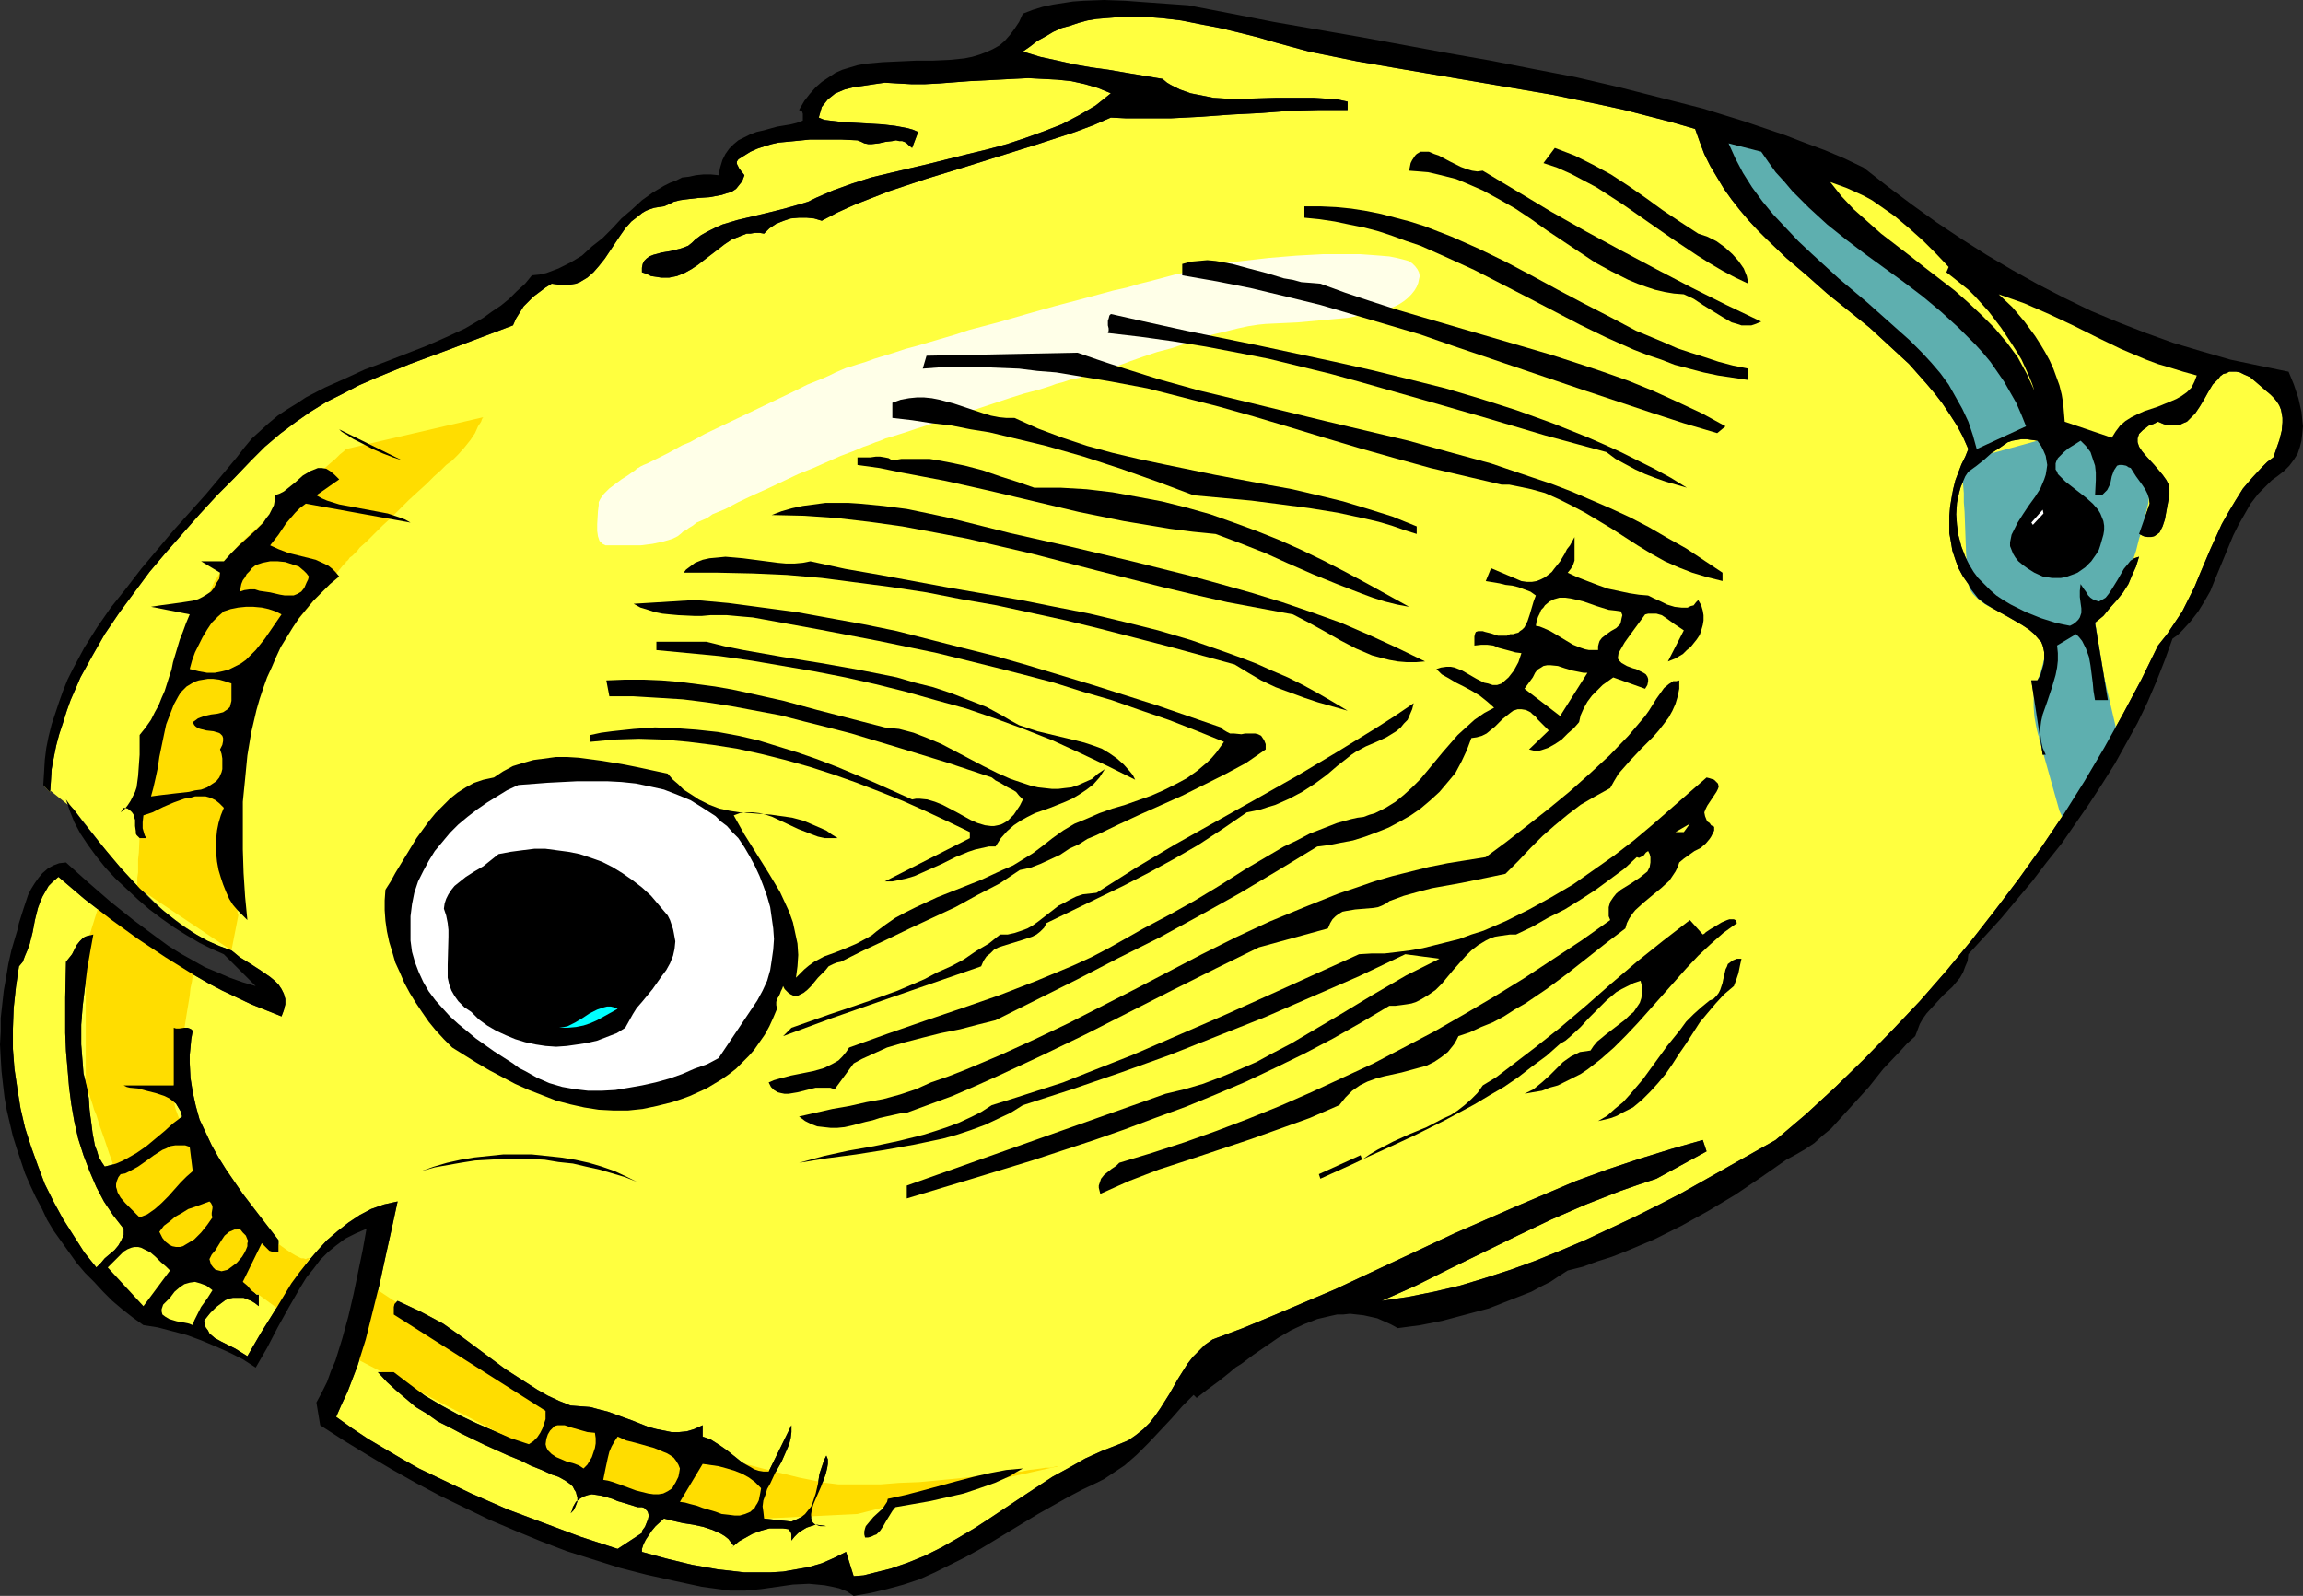 <?xml version="1.0" encoding="UTF-8" standalone="no"?>
<svg
   version="1.0"
   width="129.766mm"
   height="89.948mm"
   id="svg51"
   sodipodi:docname="Butterfly 1.wmf"
   xmlns:inkscape="http://www.inkscape.org/namespaces/inkscape"
   xmlns:sodipodi="http://sodipodi.sourceforge.net/DTD/sodipodi-0.dtd"
   xmlns="http://www.w3.org/2000/svg"
   xmlns:svg="http://www.w3.org/2000/svg">
  <rect width="100%" height="100%" fill="#333333" stroke="none"/>
  <sodipodi:namedview
     id="namedview51"
     pagecolor="#ffffff"
     bordercolor="#000000"
     borderopacity="0.25"
     inkscape:showpageshadow="2"
     inkscape:pageopacity="0.0"
     inkscape:pagecheckerboard="0"
     inkscape:deskcolor="#d1d1d1"
     inkscape:document-units="mm" />
  <defs
     id="defs1">
    <pattern
       id="WMFhbasepattern"
       patternUnits="userSpaceOnUse"
       width="6"
       height="6"
       x="0"
       y="0" />
  </defs>
  <path
     style="fill:#ffff3f;fill-opacity:1;fill-rule:evenodd;stroke:none"
     d="m 15.675,172.404 3.555,4.524 3.555,4.524 3.878,4.524 2.101,2.262 2.101,1.939 2.101,2.101 2.101,1.939 2.262,1.777 2.262,1.616 2.424,1.616 2.262,1.293 2.586,1.131 2.424,0.808 0.808,0.646 0.97,0.808 2.101,1.293 2.262,1.454 2.101,1.454 0.97,0.808 0.808,0.808 0.646,0.969 0.485,0.969 0.323,1.131 v 1.131 l -0.323,1.293 -0.485,1.293 -3.232,-1.293 -3.232,-1.293 -3.07,-1.454 -3.07,-1.454 -3.07,-1.616 -3.07,-1.777 -5.979,-3.716 -5.818,-3.878 -5.818,-4.201 -5.656,-4.363 -5.494,-4.686 -1.131,0.969 -0.97,0.969 -0.646,1.131 -0.646,1.131 -0.485,1.131 -0.485,1.293 -0.646,2.585 -0.485,2.585 -0.646,2.585 -0.485,1.293 -0.485,1.131 -0.485,1.293 -0.808,0.969 -0.646,4.363 -0.485,4.524 -0.162,4.363 v 4.363 l 0.323,4.201 0.646,4.363 0.646,4.039 0.97,4.201 1.293,4.039 1.454,4.039 1.454,3.878 1.939,3.878 1.939,3.555 2.262,3.555 2.262,3.555 2.586,3.232 0.97,-0.969 0.808,-0.969 2.101,-1.777 0.808,-0.969 0.646,-1.131 0.485,-1.131 v -0.646 -0.646 l -2.262,-2.908 -1.939,-2.908 -1.616,-3.07 -1.454,-3.393 -1.293,-3.393 -1.131,-3.555 -0.808,-3.555 -0.646,-3.716 -0.485,-3.716 -0.323,-3.878 -0.323,-3.716 -0.162,-3.878 v -7.594 l 0.162,-7.594 0.646,-0.808 0.646,-0.808 0.485,-0.969 0.485,-0.969 0.646,-0.808 0.646,-0.646 0.485,-0.323 0.485,-0.162 0.646,-0.162 0.646,-0.162 -0.646,3.555 -0.646,3.716 -0.485,3.878 -0.485,4.039 -0.323,4.039 v 4.201 l 0.323,4.039 0.162,2.101 0.485,1.939 0.162,0.646 0.162,0.808 0.162,0.969 0.162,0.969 0.162,2.424 0.162,1.293 0.162,1.131 0.323,2.585 0.485,2.585 0.485,1.293 0.323,1.131 0.646,1.131 0.646,0.969 1.293,-0.323 1.131,-0.323 1.131,-0.485 0.97,-0.485 2.262,-1.293 2.101,-1.454 3.878,-3.232 1.778,-1.616 1.939,-1.454 -0.323,-1.131 -0.485,-0.808 -0.485,-0.808 -0.808,-0.646 -0.646,-0.485 -0.97,-0.485 -1.939,-0.646 -1.939,-0.485 -1.778,-0.485 -1.778,-0.162 -0.646,-0.162 -0.646,-0.323 h 10.666 v -12.28 l 0.485,0.162 h 0.646 l 1.131,-0.162 h 0.646 l 0.485,0.162 0.323,0.162 0.323,0.323 -0.323,1.777 -0.162,1.777 -0.162,1.616 v 1.616 l 0.162,3.232 0.485,3.07 0.646,2.908 0.808,2.908 1.293,2.747 1.293,2.747 1.454,2.585 1.616,2.585 1.778,2.585 1.778,2.585 3.717,4.847 3.878,5.009 v 2.424 l -0.485,0.162 h -0.485 l -0.97,-0.323 -0.808,-0.808 -0.323,-0.323 -0.485,-0.485 -4.04,8.24 0.97,0.808 0.808,0.969 0.808,0.646 0.323,0.323 h 0.485 v 2.424 l -0.808,-0.646 -0.808,-0.485 -0.808,-0.323 -0.808,-0.323 h -0.808 -0.808 -0.646 l -0.808,0.162 -0.808,0.323 -0.646,0.485 -1.293,0.969 -1.293,1.293 -1.293,1.616 0.162,0.808 0.162,0.646 0.485,0.646 0.323,0.646 1.131,0.969 1.454,0.808 2.909,1.454 1.293,0.808 1.293,0.808 2.909,-5.009 3.232,-5.17 3.232,-5.332 1.778,-2.424 1.939,-2.424 1.939,-2.262 1.939,-2.101 2.262,-1.939 2.262,-1.777 2.424,-1.616 2.424,-1.293 2.747,-0.969 1.454,-0.323 1.454,-0.323 -1.293,5.978 -1.293,5.817 -1.293,5.978 -1.454,5.817 -1.454,5.817 -1.778,5.655 -2.101,5.494 -1.293,2.747 -1.131,2.585 3.394,2.424 3.394,2.262 3.555,2.101 3.555,2.101 3.717,2.101 3.717,1.777 3.717,1.777 3.717,1.777 7.757,3.393 7.757,2.908 7.757,2.908 7.918,2.585 5.171,-3.393 v -0.323 l 0.162,-0.323 0.485,-0.646 0.323,-0.808 0.323,-0.808 0.162,-0.808 -0.162,-0.646 -0.162,-0.323 -0.323,-0.323 -0.323,-0.323 -0.485,-0.162 h -0.97 l -0.97,-0.323 -2.101,-0.646 -1.131,-0.323 -1.131,-0.485 -2.262,-0.646 -0.97,-0.162 -1.131,-0.162 -0.808,0.162 -0.97,0.323 -0.808,0.485 -0.808,0.646 -0.646,1.131 -0.162,0.646 -0.323,0.646 0.646,-0.646 0.323,-0.646 0.323,-0.808 0.162,-0.485 v -0.808 l -0.162,-0.485 -0.162,-0.646 -0.323,-0.485 -0.323,-0.646 -0.485,-0.485 -1.131,-0.808 -1.454,-0.808 -1.454,-0.485 -2.101,-0.969 -2.424,-0.969 -2.262,-1.131 -2.424,-0.969 -5.01,-2.262 -5.01,-2.424 -2.424,-1.293 -2.586,-1.293 -2.262,-1.616 -2.424,-1.454 -2.101,-1.777 -2.101,-1.777 -1.939,-1.777 -1.939,-2.101 h 3.394 l 3.394,2.585 3.232,2.424 3.555,2.101 3.555,1.939 3.717,1.777 3.717,1.616 3.717,1.616 3.878,1.293 0.97,-0.646 0.808,-0.808 0.646,-0.969 0.485,-0.969 0.323,-0.969 0.323,-0.969 v -0.969 -0.808 L 83.87,280.015 v -0.808 -0.808 l 0.162,-0.646 0.323,-0.323 0.323,-0.323 2.424,1.131 2.424,1.131 2.424,1.293 2.424,1.293 4.363,3.07 8.888,6.625 4.525,2.908 2.262,1.454 2.262,1.293 2.424,1.131 2.424,0.969 2.101,0.162 2.101,0.162 1.778,0.485 1.939,0.485 3.555,1.293 1.778,0.646 1.616,0.646 1.616,0.646 1.778,0.485 1.616,0.323 1.616,0.323 h 1.616 l 1.616,-0.162 1.616,-0.485 1.778,-0.808 v 2.424 l 0.97,0.323 0.808,0.323 1.778,1.131 1.616,1.131 1.616,1.293 1.616,1.293 1.778,0.969 0.808,0.485 0.97,0.323 0.97,0.162 h 1.131 l 4.848,-9.856 v 1.454 l -0.162,1.293 -0.323,1.293 -0.485,1.131 -1.131,2.585 -1.293,2.262 -1.131,2.424 -0.646,1.131 -0.323,1.131 -0.485,1.293 -0.162,1.293 0.162,1.131 0.162,1.454 5.818,0.646 1.131,-0.485 0.97,-0.485 0.808,-0.646 0.646,-0.808 0.646,-0.808 0.323,-0.808 0.646,-1.939 0.485,-2.101 0.323,-2.101 0.646,-1.939 0.323,-0.969 0.485,-0.969 0.323,0.808 v 0.969 l -0.162,0.969 -0.323,1.293 -0.97,2.585 -1.131,2.585 -0.485,1.131 -0.323,1.131 -0.162,0.969 v 0.969 l 0.162,0.323 0.162,0.485 0.323,0.323 0.323,0.162 0.485,0.162 0.485,0.162 h 0.646 0.646 l -1.131,-0.162 -1.131,-0.162 -0.97,0.323 -0.97,0.323 -0.808,0.485 -0.97,0.646 -0.808,0.808 -0.646,0.808 v -0.646 -0.646 l -0.162,-0.646 -0.323,-0.162 -0.162,-0.323 -1.131,-0.162 h -0.97 -1.939 l -1.778,0.485 -1.778,0.646 -1.454,0.808 -1.454,0.808 -0.97,0.808 -0.97,0.808 0.808,-0.646 -0.646,-0.808 -0.485,-0.646 -0.808,-0.646 -0.808,-0.485 -1.778,-0.808 -1.939,-0.646 -2.262,-0.485 -2.101,-0.323 -2.101,-0.485 -1.939,-0.485 -1.778,1.616 -0.808,0.969 -0.646,0.969 -0.646,0.969 -0.485,0.969 -0.323,0.969 v 0.646 l 5.333,1.454 5.333,1.293 5.494,0.969 2.909,0.323 2.747,0.323 h 2.747 2.747 l 2.747,-0.162 2.747,-0.485 2.747,-0.485 2.747,-0.808 2.586,-1.131 2.586,-1.293 1.616,5.17 2.101,-0.162 1.939,-0.485 3.878,-0.969 3.717,-1.293 3.555,-1.454 3.555,-1.777 3.394,-1.939 3.555,-2.101 3.232,-2.101 3.394,-2.262 3.394,-2.262 6.626,-4.363 3.555,-1.939 3.394,-1.939 3.555,-1.616 3.717,-1.454 1.939,-0.808 1.616,-1.131 1.616,-1.293 1.293,-1.293 1.131,-1.454 1.131,-1.616 1.939,-3.07 1.939,-3.393 1.939,-3.07 1.131,-1.454 1.293,-1.293 1.293,-1.293 1.616,-1.131 6.464,-2.424 6.626,-2.747 12.928,-5.494 12.766,-5.978 12.766,-5.978 12.928,-5.655 6.464,-2.747 6.464,-2.747 6.626,-2.424 6.787,-2.262 6.787,-2.101 6.787,-1.939 0.808,2.424 -10.666,5.817 -3.878,1.293 -3.717,1.293 -3.717,1.454 -3.717,1.454 -7.434,3.232 -7.11,3.393 -14.544,7.109 -7.11,3.555 -7.272,3.232 5.494,-0.808 5.656,-1.131 5.494,-1.293 5.333,-1.616 5.494,-1.777 5.333,-1.939 5.171,-2.101 5.333,-2.262 5.171,-2.424 5.171,-2.424 5.171,-2.585 5.01,-2.585 10.019,-5.655 10.019,-5.655 6.464,-5.494 6.302,-5.817 6.141,-5.978 5.979,-6.14 5.818,-6.14 5.656,-6.463 5.333,-6.463 5.171,-6.625 5.01,-6.625 4.848,-6.786 4.686,-6.948 4.363,-6.948 4.202,-7.109 4.04,-7.271 3.878,-7.271 3.555,-7.271 1.939,-2.424 1.616,-2.424 1.616,-2.424 1.293,-2.585 1.293,-2.585 1.131,-2.747 2.262,-5.332 2.424,-5.332 1.454,-2.585 1.454,-2.424 1.616,-2.585 1.939,-2.262 2.101,-2.262 1.131,-1.131 1.293,-0.969 1.293,-3.716 0.485,-1.939 0.162,-1.777 v -0.969 l -0.162,-0.969 -0.162,-0.808 -0.323,-0.808 -0.485,-0.808 -0.646,-0.808 -0.808,-0.808 -0.97,-0.808 -1.293,-1.131 -1.131,-0.969 -0.97,-0.808 -1.131,-0.485 -0.97,-0.485 -0.808,-0.162 h -0.808 -0.646 l -0.646,0.323 -0.646,0.162 -0.646,0.485 -0.485,0.646 -1.131,1.131 -0.97,1.616 -0.808,1.454 -0.97,1.616 -0.97,1.454 -1.293,1.293 -0.485,0.485 -0.808,0.323 -0.646,0.323 -0.808,0.162 h -0.808 -0.97 l -0.97,-0.323 -1.131,-0.485 -0.97,0.485 -0.97,0.323 -0.646,0.485 -0.646,0.485 -0.323,0.323 -0.485,0.485 -0.162,0.485 -0.162,0.485 v 0.808 l 0.323,0.969 0.646,0.969 0.808,0.969 1.778,1.939 1.778,2.101 0.808,1.131 0.485,0.969 0.162,1.131 v 0.646 0.485 l -0.323,1.616 -0.323,1.777 -0.323,1.777 -0.485,1.454 -0.323,0.646 -0.323,0.646 -0.646,0.485 -0.485,0.323 -0.646,0.162 h -0.808 l -0.808,-0.162 -0.97,-0.485 2.262,-6.463 -0.162,-1.131 -0.323,-0.969 -0.485,-0.969 -0.646,-0.969 -1.293,-1.777 -1.131,-1.777 -0.485,-0.162 -0.485,-0.323 -0.808,-0.162 h -0.646 l -0.485,0.162 -0.323,0.485 -0.323,0.485 -0.485,1.293 -0.323,1.616 -0.323,0.646 -0.323,0.646 -0.485,0.485 -0.485,0.485 -0.646,0.162 h -0.97 l 0.162,-3.232 v -1.616 l -0.162,-1.454 -0.485,-1.454 -0.485,-1.454 -0.97,-1.293 -0.485,-0.485 -0.646,-0.646 -1.293,0.808 -1.293,0.808 -0.97,0.808 -0.646,0.646 -0.646,0.646 -0.323,0.646 -0.162,0.485 v 0.646 0.646 l 0.323,0.485 0.162,0.485 0.485,0.485 1.131,1.131 1.454,1.131 1.454,1.131 1.454,1.131 1.454,1.293 1.131,1.293 0.485,0.808 0.323,0.808 0.323,0.808 0.162,0.969 v 0.969 l -0.162,0.969 -0.323,1.131 -0.323,1.131 -0.323,0.969 -0.485,0.808 -1.131,1.616 -1.293,1.293 -1.616,1.131 -0.808,0.323 -1.778,0.646 -0.97,0.162 h -0.97 -0.97 l -0.97,-0.162 -0.97,-0.162 -1.778,-0.808 -1.293,-0.808 -1.131,-0.808 -0.97,-0.808 -0.646,-0.808 -0.485,-0.808 -0.323,-0.808 -0.323,-0.808 v -0.808 l 0.162,-0.808 0.162,-0.808 0.485,-0.969 0.808,-1.616 1.131,-1.777 1.293,-1.939 1.293,-1.777 1.131,-1.777 0.808,-1.939 0.323,-0.969 0.162,-0.969 0.162,-1.131 -0.162,-0.969 -0.162,-0.969 -0.485,-1.131 -0.485,-0.969 -0.808,-1.131 -1.131,-0.162 -1.131,-0.162 h -1.131 l -0.97,0.162 -0.97,0.162 -0.97,0.323 -1.616,1.131 -1.778,1.131 -1.616,1.454 -1.616,1.293 -1.778,1.293 -0.646,0.969 -0.485,1.131 -0.485,1.131 -0.323,1.131 -0.485,2.262 -0.162,2.424 0.162,2.262 0.323,2.262 0.646,2.424 0.808,2.101 0.808,1.616 0.97,1.616 0.97,1.293 1.293,1.293 1.293,1.293 1.293,1.131 1.454,0.969 1.616,0.969 1.616,0.808 1.616,0.808 3.232,1.293 3.07,0.969 1.454,0.323 1.616,0.323 0.646,-0.323 0.646,-0.485 0.485,-0.485 0.323,-0.485 0.162,-0.485 0.162,-0.485 v -0.969 l -0.162,-1.131 -0.162,-1.293 v -1.293 l 0.162,-1.454 0.646,0.969 0.485,0.646 0.485,0.808 0.485,0.485 0.485,0.323 0.323,0.162 0.485,0.162 0.485,0.162 0.646,-0.323 0.808,-0.485 0.646,-0.808 0.646,-0.969 1.293,-2.101 1.293,-2.262 0.808,-0.969 0.646,-0.808 0.808,-0.485 0.485,-0.162 0.485,-0.162 -0.646,2.101 -0.808,1.777 -0.808,1.939 -1.131,1.777 -1.293,1.616 -1.454,1.616 -1.454,1.777 -1.778,1.454 2.747,16.481 h -2.747 l -0.323,-1.939 -0.162,-1.777 -0.485,-3.716 -0.323,-1.777 -0.646,-1.777 -0.808,-1.616 -0.646,-0.808 -0.646,-0.646 -4.04,2.424 0.162,1.616 v 1.616 l -0.162,1.454 -0.323,1.616 -0.808,2.747 -0.97,2.908 -0.97,2.747 -0.323,1.454 -0.162,1.293 v 1.454 l 0.162,1.454 0.323,1.454 0.646,1.454 h -0.646 l -2.424,-15.835 h 1.293 l 0.646,-1.131 0.323,-1.131 0.323,-1.131 0.162,-0.969 v -0.808 -0.808 l -0.162,-0.808 -0.162,-0.646 -0.323,-0.808 -0.485,-0.485 -0.97,-1.131 -1.131,-0.969 -1.454,-0.969 -3.07,-1.777 -3.232,-1.777 -1.616,-0.969 -1.454,-1.131 -1.131,-1.454 -0.485,-0.646 -0.485,-0.969 -1.131,-1.616 -0.97,-1.777 -0.646,-1.777 -0.646,-1.939 -0.323,-1.939 -0.323,-1.777 v -1.939 -1.777 l 0.162,-1.939 0.323,-1.939 0.323,-1.777 0.485,-1.939 1.293,-3.393 0.808,-1.616 0.646,-1.616 -1.131,-2.585 -1.293,-2.424 -1.454,-2.262 -1.616,-2.424 -1.616,-2.101 -1.778,-2.101 -3.717,-4.201 -4.202,-3.878 -4.202,-3.878 -9.05,-7.271 -4.363,-3.878 -4.363,-3.716 -4.202,-4.039 -1.939,-1.939 -1.939,-2.101 -1.778,-2.101 -1.778,-2.262 -1.616,-2.262 -1.454,-2.424 -1.454,-2.424 -1.293,-2.585 -0.97,-2.585 -0.97,-2.747 -5.01,-1.454 -5.01,-1.293 -5.01,-1.293 -5.171,-1.131 -10.181,-2.101 -10.342,-1.777 -20.846,-3.555 -10.342,-1.777 -10.342,-2.101 -3.555,-0.969 -3.555,-0.969 -3.878,-1.131 -3.878,-0.969 -4.04,-0.969 -4.202,-0.808 -4.04,-0.808 -4.04,-0.485 -4.202,-0.323 h -3.878 l -4.04,0.323 -1.939,0.162 -1.939,0.323 -1.778,0.485 -1.939,0.646 -1.778,0.485 -1.778,0.808 -1.616,0.969 -1.778,0.969 -1.454,1.131 -1.616,1.131 3.717,1.131 3.717,0.808 3.555,0.808 3.717,0.646 3.555,0.485 3.717,0.646 1.939,0.323 1.939,0.323 3.878,0.646 0.97,0.808 0.808,0.485 1.939,0.969 2.262,0.808 2.424,0.485 2.424,0.485 2.586,0.162 h 2.586 2.747 l 5.494,-0.162 h 5.333 2.586 l 2.586,0.162 2.424,0.162 2.262,0.485 v 1.777 h -5.979 l -6.141,0.162 -6.302,0.485 -6.302,0.323 -6.626,0.485 -6.302,0.323 h -6.464 -3.07 l -3.232,-0.162 -3.717,1.616 -3.878,1.454 -7.918,2.585 -15.998,5.009 -7.918,2.424 -3.878,1.293 -3.878,1.293 -3.717,1.454 -3.717,1.454 -3.555,1.616 -3.394,1.777 -1.616,-0.485 -1.616,-0.162 h -1.616 l -1.778,0.162 -1.454,0.485 -1.616,0.646 -1.454,0.969 -1.131,1.131 -0.97,-0.162 h -0.97 l -0.97,0.162 h -0.808 l -1.616,0.646 -1.616,0.646 -1.454,0.969 -1.454,1.131 -2.747,2.101 -1.454,1.131 -1.454,0.969 -1.454,0.808 -1.616,0.646 -1.616,0.323 h -0.97 -0.808 l -0.97,-0.162 -1.131,-0.162 -0.97,-0.485 -0.97,-0.323 v -0.969 l 0.162,-0.808 0.323,-0.646 0.485,-0.485 0.646,-0.485 0.808,-0.323 1.778,-0.485 1.939,-0.323 1.939,-0.485 0.97,-0.323 0.808,-0.323 0.808,-0.646 0.646,-0.646 1.293,-0.969 1.454,-0.808 1.616,-0.808 1.454,-0.646 3.232,-0.969 3.394,-0.808 3.394,-0.808 3.232,-0.808 3.394,-0.969 1.616,-0.485 1.616,-0.808 3.717,-1.616 4.04,-1.454 4.04,-1.293 4.04,-0.969 8.242,-1.939 8.403,-2.101 4.04,-0.969 4.202,-1.131 3.878,-1.293 4.04,-1.454 3.717,-1.454 3.717,-1.939 3.555,-2.101 1.616,-1.293 1.616,-1.293 -2.747,-1.131 -2.747,-0.808 -2.909,-0.646 -3.07,-0.323 -3.07,-0.162 -3.07,-0.162 -3.232,0.162 -3.07,0.162 -6.302,0.323 -6.302,0.485 -3.07,0.162 h -2.909 l -2.909,-0.162 -2.747,-0.162 -2.262,0.323 -2.101,0.323 -2.262,0.323 -1.939,0.485 -1.131,0.485 -0.808,0.323 -0.808,0.646 -0.808,0.646 -0.646,0.808 -0.646,0.808 -0.323,1.131 -0.323,1.131 1.131,0.485 1.293,0.162 2.747,0.323 5.656,0.323 2.747,0.162 2.747,0.323 2.586,0.485 1.131,0.323 1.131,0.485 -1.293,3.393 -0.808,-0.646 -0.485,-0.485 -0.808,-0.323 h -0.646 l -0.646,-0.162 -0.808,0.162 -1.454,0.162 -1.454,0.323 -1.454,0.162 h -0.808 l -0.808,-0.162 -0.646,-0.323 -0.808,-0.323 -3.394,-0.162 h -6.787 l -3.232,0.323 -3.394,0.323 -1.454,0.323 -1.616,0.485 -1.454,0.485 -1.454,0.646 -1.293,0.808 -1.293,0.808 -0.323,0.485 v 0.485 l 0.485,0.969 1.131,1.454 -0.485,1.293 -0.646,0.808 -0.646,0.808 -0.97,0.646 -1.131,0.323 -0.97,0.323 -2.586,0.485 -2.424,0.162 -2.747,0.323 -1.131,0.162 -1.293,0.323 -0.97,0.485 -1.131,0.485 -1.131,0.162 -0.97,0.162 -0.97,0.323 -0.808,0.323 -0.808,0.485 -0.808,0.646 -1.454,1.131 -1.293,1.454 -1.131,1.616 -2.262,3.393 -0.97,1.454 -1.293,1.616 -1.131,1.293 -1.293,1.131 -0.808,0.485 -0.808,0.485 -0.808,0.323 -0.97,0.162 -0.97,0.162 h -0.97 l -1.131,-0.162 -1.131,-0.162 -1.293,0.808 -1.293,0.969 -1.293,0.969 -0.97,0.969 -1.131,1.131 -0.808,1.293 -0.808,1.293 -0.646,1.454 -7.272,2.747 -7.272,2.747 -7.434,2.747 -7.11,2.908 -3.717,1.616 -3.394,1.777 -3.555,1.777 -3.394,2.101 -3.232,2.262 -3.232,2.424 -3.232,2.747 -2.909,2.908 -3.555,3.716 -3.717,3.716 -3.717,4.039 -3.555,4.039 -3.555,4.039 -3.555,4.201 -3.232,4.363 -3.232,4.363 -3.07,4.524 -2.586,4.524 -2.586,4.686 -0.97,2.262 -1.131,2.585 -0.808,2.262 -0.808,2.585 -0.808,2.424 -0.646,2.424 -0.485,2.424 -0.485,2.585 -0.162,2.585 -0.162,2.424 -1.454,-1.616 z"
     id="path1" />
  <path
     style="fill:#5eafaf;fill-opacity:1;fill-rule:evenodd;stroke:none"
     d="m 438.582,172.727 -4.363,-15.511 v 0 -0.323 l -0.162,-0.323 -0.162,-0.646 -0.162,-0.646 -0.162,-0.808 -0.323,-1.777 -0.162,-2.101 v -2.101 l 0.162,-0.969 v -0.969 l 0.323,-0.808 0.323,-0.808 0.646,-1.616 0.485,-1.777 0.485,-1.939 0.162,-1.939 0.162,-1.777 v -0.646 -0.646 l 0.162,-0.485 v -0.808 h -0.162 -0.162 l -0.485,-0.162 -0.646,-0.162 -1.131,-0.162 -1.131,-0.323 -1.454,-0.485 -2.909,-0.969 -3.07,-1.293 -1.454,-0.646 -1.293,-0.808 -1.131,-0.969 -0.808,-0.808 -0.646,-0.969 -0.323,-1.131 -0.162,-1.131 v -1.616 l -0.162,-1.777 -0.162,-1.939 -0.162,-4.363 -0.162,-4.524 -0.162,-2.101 v -1.939 l -0.162,-1.939 v -1.616 -1.293 -1.131 -0.808 l 15.837,-4.363 15.837,-0.646 v 0.162 h 0.323 l 0.485,0.323 0.485,0.323 0.646,0.323 0.808,0.485 1.616,1.293 1.616,1.293 0.646,0.808 0.646,0.808 0.485,0.808 0.485,0.808 0.162,0.969 0.162,0.808 -0.162,1.131 -0.162,1.131 -0.323,1.293 -0.162,1.293 -1.454,5.978 -0.485,1.454 -0.323,1.293 -0.323,1.293 -0.323,0.969 -0.323,0.969 -0.162,0.646 v 0.485 l -0.162,0.162 -7.757,12.118 1.778,10.987 3.394,14.542 -11.15,17.935 z"
     id="path2" />
  <path
     style="fill:#ffffe8;fill-opacity:1;fill-rule:evenodd;stroke:none"
     d="m 135.582,99.855 -0.323,0.323 -0.485,0.323 -1.131,0.808 -1.293,0.808 -0.646,0.485 -0.646,0.485 -1.293,0.969 -1.131,1.131 -0.485,0.646 -0.323,0.485 -0.323,0.646 v 0.646 l -0.162,1.293 -0.162,2.747 v 1.454 l 0.162,1.131 0.323,0.969 0.323,0.323 0.323,0.323 0.323,0.162 0.323,0.162 h 0.646 0.646 0.808 3.07 2.262 l 2.586,-0.323 2.262,-0.485 1.131,-0.323 0.97,-0.323 0.97,-0.485 0.808,-0.646 0.323,-0.323 0.646,-0.323 0.646,-0.485 0.808,-0.485 0.808,-0.646 1.131,-0.485 1.131,-0.485 1.131,-0.808 2.747,-1.131 2.747,-1.454 3.07,-1.454 3.232,-1.454 6.464,-3.07 3.232,-1.293 2.909,-1.293 2.909,-1.293 2.586,-0.969 1.131,-0.485 1.131,-0.485 0.97,-0.323 0.808,-0.323 0.808,-0.323 0.97,-0.323 1.131,-0.485 1.131,-0.323 2.586,-0.808 2.909,-0.969 3.07,-0.969 3.232,-1.131 6.626,-2.101 6.787,-2.262 3.07,-0.969 3.07,-0.808 2.586,-0.808 1.293,-0.485 1.293,-0.323 0.97,-0.323 0.97,-0.323 0.97,-0.162 0.808,-0.162 0.646,-0.323 0.97,-0.162 1.939,-0.646 2.101,-0.646 2.586,-0.808 2.586,-0.969 2.747,-0.969 2.909,-0.969 3.07,-0.808 5.818,-1.939 2.909,-0.969 2.747,-0.646 2.586,-0.646 2.262,-0.485 2.101,-0.323 1.616,-0.162 3.394,-0.162 3.394,-0.162 7.11,-0.646 3.555,-0.323 3.232,-0.646 1.454,-0.323 1.454,-0.162 1.454,-0.485 1.131,-0.323 1.293,-0.485 0.97,-0.485 0.97,-0.646 0.808,-0.646 0.808,-0.808 0.646,-0.808 0.485,-0.808 0.323,-0.808 0.162,-0.808 0.162,-0.646 -0.162,-0.808 -0.323,-0.646 -0.485,-0.646 -0.646,-0.646 -0.808,-0.485 -1.131,-0.323 -1.293,-0.323 -1.616,-0.323 -1.939,-0.162 -2.101,-0.162 -2.262,-0.162 h -2.424 -2.586 -2.747 l -5.818,0.323 -5.818,0.485 -5.656,0.646 -2.747,0.323 -2.586,0.485 -1.454,0.323 -1.616,0.323 -1.778,0.485 -1.939,0.485 -2.262,0.485 -2.424,0.646 -2.424,0.646 -2.586,0.646 -2.747,0.808 -2.909,0.646 -5.979,1.616 -6.141,1.616 -6.302,1.777 -6.141,1.777 -6.141,1.616 -2.909,0.969 -2.747,0.808 -2.747,0.808 -2.747,0.808 -2.424,0.646 -2.424,0.808 -2.101,0.646 -2.101,0.646 -1.778,0.646 -1.616,0.485 -1.454,0.485 -1.131,0.323 -1.131,0.485 -1.131,0.485 -1.293,0.646 -1.454,0.646 -1.616,0.646 -1.616,0.646 -3.232,1.616 -3.717,1.777 -3.717,1.777 -7.434,3.555 -3.717,1.777 -3.232,1.777 -1.616,0.646 -1.454,0.808 -1.454,0.808 -1.293,0.646 -1.293,0.646 -0.97,0.485 -0.97,0.485 -0.808,0.323 -0.646,0.323 -0.485,0.323 h -0.162 z"
     id="path3" />
  <path
     style="fill:#ffdd00;fill-opacity:1;fill-rule:evenodd;stroke:none"
     d="m 18.261,201.811 v 28.761 0.162 0.162 l 0.162,0.485 0.162,0.485 0.162,0.646 0.323,0.808 0.323,0.969 0.323,0.969 0.323,1.131 0.485,1.131 0.808,2.585 0.97,2.747 0.97,2.908 2.101,5.817 1.131,2.747 1.131,2.585 0.97,2.262 0.485,0.969 0.323,0.969 0.485,0.808 0.323,0.646 0.485,0.646 0.323,0.323 0.323,0.323 0.485,0.323 1.131,0.808 1.454,0.969 1.778,0.969 1.939,0.969 1.939,0.969 4.202,2.101 2.101,0.969 2.101,0.969 1.778,0.808 1.616,0.646 1.293,0.646 0.646,0.162 0.485,0.323 0.323,0.162 h 0.323 l 0.162,0.162 v 0 l 4.202,3.07 6.787,-11.149 v 0.162 l -0.485,0.162 h -0.162 l -0.323,0.162 -0.485,-0.162 h -0.485 l -0.646,-0.323 -0.646,-0.323 -0.808,-0.485 -0.97,-0.646 -1.131,-0.808 -1.293,-0.969 -1.293,-1.293 -1.616,-1.454 -1.616,-1.616 -1.616,-1.777 -3.555,-3.878 -3.394,-4.201 -1.454,-2.101 -1.616,-2.262 -1.293,-1.939 -1.293,-2.101 -0.97,-2.101 -0.97,-1.939 -0.646,-1.777 -0.323,-1.777 -0.162,-1.616 v -0.646 l 0.162,-0.808 0.323,-1.454 0.323,-1.616 0.323,-1.777 0.485,-2.101 1.293,-8.24 0.323,-1.939 0.323,-1.939 0.162,-1.616 0.323,-1.454 0.162,-1.293 0.162,-0.808 v -0.485 l 0.162,-0.162 V 206.174 L 21.493,191.47 Z"
     id="path4" />
  <path
     style="fill:#ffdd00;fill-opacity:1;fill-rule:evenodd;stroke:none"
     d="m 75.467,289.225 39.43,20.52 47.834,13.734 19.877,-0.969 19.554,-5.009 23.27,-5.17 h -0.162 -0.323 l -0.485,0.162 -0.808,0.162 h -0.97 l -0.97,0.162 -1.293,0.162 -1.293,0.162 -1.616,0.323 -1.616,0.162 -1.778,0.162 -1.778,0.162 -3.878,0.485 -4.202,0.485 -8.565,0.808 -4.202,0.162 -4.04,0.323 h -3.878 -1.778 -1.616 -1.616 l -1.293,-0.162 -1.293,-0.162 -1.131,-0.162 -2.262,-0.485 -2.424,-0.485 -2.586,-0.646 -2.747,-0.646 -5.494,-1.454 -5.333,-1.454 -2.586,-0.646 -2.424,-0.646 -2.101,-0.646 -1.778,-0.485 -0.808,-0.162 -0.808,-0.162 -0.485,-0.323 h -0.646 l -0.323,-0.162 -0.323,-0.162 h -0.162 -0.162 l -22.301,-6.786 -40.077,-26.499 z"
     id="path5" />
  <path
     style="fill:#ffdd00;fill-opacity:1;fill-rule:evenodd;stroke:none"
     d="m 29.25,189.046 v -2.101 l 0.162,-1.131 v -1.293 -1.454 l 0.162,-1.454 0.162,-3.555 0.323,-3.555 0.323,-3.555 0.646,-3.393 0.162,-0.808 0.162,-1.131 0.323,-1.131 0.323,-1.293 0.485,-1.454 0.323,-1.454 0.485,-1.777 0.485,-1.616 0.97,-3.716 1.293,-3.878 1.293,-4.039 1.454,-4.201 1.454,-4.039 1.454,-4.039 1.616,-3.878 1.616,-3.555 0.808,-1.777 0.97,-1.454 0.646,-1.616 0.97,-1.293 0.808,-1.131 0.808,-1.131 0.808,-0.969 0.808,-0.808 1.616,-1.454 1.778,-1.616 7.434,-6.463 1.778,-1.616 1.778,-1.616 1.616,-1.454 1.454,-1.293 1.293,-1.131 1.131,-0.969 0.97,-0.969 0.808,-0.646 0.162,-0.162 0.162,-0.162 0.162,-0.162 v 0 l 29.25,-6.786 v 0 l -0.162,0.162 -0.162,0.323 -0.162,0.485 -0.323,0.485 -0.323,0.485 -0.646,1.454 -0.97,1.454 -1.293,1.616 -1.293,1.454 -1.454,1.454 -0.485,0.323 -0.646,0.485 -0.485,0.485 -0.646,0.646 -1.454,1.293 -1.616,1.616 -1.778,1.616 -1.939,1.777 -3.717,3.716 -1.939,1.777 -1.778,1.777 -1.616,1.616 -1.454,1.293 -0.485,0.646 -0.646,0.646 -0.485,0.485 -0.485,0.323 -0.323,0.485 -0.162,0.162 -0.162,0.162 h -0.162 v 0.162 0 l -0.162,0.323 -0.323,0.162 -0.646,0.808 -0.808,0.969 -0.97,1.293 -1.293,1.454 -1.293,1.454 -1.293,1.616 -2.747,3.393 -2.586,3.232 -1.293,1.454 -1.131,1.293 -0.808,1.293 -0.808,0.808 -0.323,0.485 -0.323,0.485 -0.808,1.454 -0.808,1.616 -0.808,1.939 -0.808,2.101 -0.808,2.262 -1.616,4.847 -1.454,4.847 -0.485,2.262 -0.485,2.262 -0.323,1.939 -0.323,1.777 -0.162,0.808 v 1.293 l 0.162,0.485 0.162,1.131 0.162,1.454 0.162,1.616 0.162,1.939 0.485,4.039 0.323,4.201 0.323,2.101 0.162,1.939 0.162,1.777 0.162,1.454 v 1.454 l 0.162,0.969 v 0.323 l 0.162,0.162 v 0.323 l -1.454,7.433 z"
     id="path6" />
  <path
     style="fill:#000000;fill-opacity:1;fill-rule:evenodd;stroke:none"
     d="m 233.512,315.885 1.616,-0.808 1.454,-0.969 2.909,-1.939 2.586,-2.262 2.586,-2.585 4.848,-5.17 2.262,-2.585 2.424,-2.424 0.646,0.646 2.262,-1.777 2.424,-1.777 2.424,-1.939 1.131,-0.969 1.293,-0.808 2.586,-1.939 2.586,-1.777 2.586,-1.777 2.747,-1.616 2.747,-1.293 2.909,-1.131 2.747,-0.646 1.454,-0.323 h 1.293 l 1.454,-0.162 1.454,0.162 1.454,0.162 1.454,0.323 1.454,0.323 1.454,0.646 1.454,0.646 1.454,0.808 4.848,-0.646 4.848,-0.969 4.848,-1.293 4.848,-1.293 4.525,-1.777 4.525,-1.777 2.101,-1.131 1.939,-0.969 1.939,-1.293 1.778,-1.131 3.232,-0.808 3.07,-1.131 3.07,-0.969 2.909,-1.131 3.07,-1.293 3.07,-1.293 5.818,-2.908 5.818,-3.232 5.656,-3.393 5.494,-3.716 5.333,-3.716 2.101,-1.131 1.939,-1.131 1.939,-1.293 1.778,-1.616 1.778,-1.454 1.616,-1.777 3.232,-3.555 3.232,-3.555 3.07,-3.878 3.394,-3.555 1.616,-1.777 1.778,-1.616 0.485,-1.293 0.485,-1.293 0.646,-1.131 0.808,-1.131 1.778,-1.939 1.778,-1.939 1.939,-1.777 0.808,-0.969 0.808,-0.969 0.646,-1.131 0.485,-1.293 0.485,-1.131 0.162,-1.454 6.949,-7.594 3.232,-3.878 3.394,-4.039 3.07,-4.039 3.232,-4.039 2.909,-4.201 2.909,-4.201 2.747,-4.201 2.747,-4.363 2.424,-4.363 2.424,-4.363 2.101,-4.363 1.939,-4.524 1.778,-4.524 1.616,-4.524 1.131,-0.808 0.97,-0.969 1.778,-1.939 1.616,-2.101 1.293,-2.101 1.293,-2.262 0.97,-2.424 3.878,-9.372 1.131,-2.262 1.293,-2.262 1.293,-2.262 1.616,-2.101 1.939,-1.939 0.97,-0.969 1.131,-0.808 1.454,-1.131 1.131,-1.131 0.97,-1.293 0.808,-1.293 0.485,-1.454 0.323,-1.293 0.162,-1.454 0.162,-1.616 -0.162,-1.454 -0.162,-1.616 -0.323,-1.454 -0.323,-1.454 -0.97,-2.908 -1.131,-2.747 -6.302,-1.293 -6.141,-1.293 -6.141,-1.777 -5.979,-1.777 -5.818,-2.101 -5.818,-2.262 -5.818,-2.424 -5.656,-2.747 -5.656,-2.908 -5.494,-3.07 -5.494,-3.232 -5.333,-3.393 -5.333,-3.555 -5.171,-3.716 -5.171,-3.878 -5.171,-4.039 -4.04,-1.939 -4.202,-1.777 -4.363,-1.616 -4.202,-1.616 -8.565,-2.908 -8.888,-2.747 -8.888,-2.262 -8.888,-2.262 -9.05,-2.101 -9.211,-1.777 -9.05,-1.777 L 308.332,11.31 289.91,7.917 271.326,4.686 262.276,2.908 253.065,1.131 244.016,0.485 239.653,0.162 235.128,0 l -4.363,0.162 -2.262,0.162 -2.101,0.323 -2.101,0.323 -2.262,0.485 -2.101,0.646 -2.101,0.808 -0.808,1.777 -0.97,1.454 -0.97,1.293 -1.131,1.293 -1.131,0.969 -1.454,0.808 -1.454,0.646 -1.293,0.485 -1.616,0.485 -1.616,0.323 -1.616,0.162 -1.616,0.162 -3.555,0.162 h -3.555 l -3.555,0.162 -3.555,0.162 -3.555,0.323 -1.778,0.323 -1.616,0.485 -1.616,0.485 -1.454,0.646 -1.454,0.969 -1.454,0.969 -1.293,1.131 -1.293,1.454 -1.131,1.454 -1.131,1.939 0.323,0.162 0.323,0.162 0.162,0.485 v 0.808 0.646 l -1.293,0.485 -1.293,0.323 -2.909,0.485 -2.909,0.808 -1.454,0.323 -1.293,0.485 -1.293,0.646 -1.293,0.646 -0.97,0.808 -0.97,0.969 -0.808,1.131 -0.646,1.293 -0.485,1.616 -0.323,1.616 -1.616,-0.162 h -1.616 l -1.616,0.162 -1.454,0.323 -1.454,0.162 -1.293,0.646 -1.293,0.485 -1.293,0.646 -2.424,1.454 -2.262,1.616 -2.101,1.939 -2.262,1.939 -1.939,2.101 -2.101,2.101 -2.262,1.777 -2.101,1.939 -2.424,1.454 -1.293,0.646 -1.293,0.646 -1.293,0.485 -1.293,0.485 -1.454,0.323 -1.616,0.162 -1.454,1.777 -1.778,1.616 -1.616,1.616 -1.778,1.454 -1.939,1.293 -1.778,1.293 -1.939,1.131 -1.939,1.131 -4.202,1.939 -4.04,1.777 -8.726,3.393 -4.363,1.616 -4.202,1.939 -4.363,1.939 -4.04,2.101 -1.939,1.293 -2.101,1.293 -1.939,1.293 -1.939,1.616 -1.778,1.616 -1.778,1.616 -1.616,1.939 -1.616,2.101 -3.232,3.878 -3.394,4.039 -6.949,7.756 -6.787,8.079 -3.232,4.201 -3.232,4.039 -2.909,4.201 -2.747,4.363 -2.424,4.524 -1.131,2.262 -0.97,2.424 -0.808,2.262 -0.808,2.424 -0.808,2.424 -0.646,2.585 -0.485,2.424 -0.323,2.585 -0.162,2.747 -0.162,2.585 1.454,1.616 0.162,-2.424 0.162,-2.585 0.485,-2.585 0.485,-2.424 0.646,-2.424 0.808,-2.424 0.808,-2.585 0.808,-2.262 1.131,-2.585 0.97,-2.262 2.586,-4.686 2.586,-4.524 3.07,-4.524 3.232,-4.363 3.232,-4.363 3.555,-4.201 3.555,-4.039 3.555,-4.039 3.717,-4.039 3.717,-3.716 3.555,-3.716 2.909,-2.908 3.232,-2.747 3.232,-2.424 3.232,-2.262 3.394,-2.101 3.555,-1.777 3.394,-1.777 3.717,-1.616 7.11,-2.908 7.434,-2.747 7.272,-2.747 7.272,-2.747 0.646,-1.454 0.808,-1.293 0.808,-1.293 1.131,-1.131 0.97,-0.969 1.293,-0.969 1.293,-0.969 1.293,-0.808 1.131,0.162 1.131,0.162 h 0.97 l 0.97,-0.162 0.97,-0.162 0.808,-0.323 0.808,-0.485 0.808,-0.485 1.293,-1.131 1.131,-1.293 1.293,-1.616 0.97,-1.454 2.262,-3.393 1.131,-1.616 1.293,-1.454 1.454,-1.131 0.808,-0.646 0.808,-0.485 0.808,-0.323 0.97,-0.323 0.97,-0.162 1.131,-0.162 1.131,-0.485 0.97,-0.485 1.293,-0.323 1.131,-0.162 2.747,-0.323 2.424,-0.162 2.586,-0.485 0.97,-0.323 1.131,-0.323 0.97,-0.646 0.646,-0.808 0.646,-0.808 0.485,-1.293 -1.131,-1.454 -0.485,-0.969 v -0.485 l 0.323,-0.485 1.293,-0.808 1.293,-0.808 1.454,-0.646 1.454,-0.485 1.616,-0.485 1.454,-0.323 3.394,-0.323 3.232,-0.323 h 6.787 l 3.394,0.162 0.808,0.323 0.646,0.323 0.808,0.162 h 0.808 l 1.454,-0.162 1.454,-0.323 1.454,-0.162 0.808,-0.162 0.646,0.162 h 0.646 l 0.808,0.323 0.485,0.485 0.808,0.646 1.293,-3.393 -1.131,-0.485 -1.131,-0.323 -2.586,-0.485 -2.747,-0.323 -2.747,-0.162 -5.656,-0.323 -2.747,-0.323 -1.293,-0.162 -1.131,-0.485 0.323,-1.131 0.323,-1.131 0.646,-0.808 0.646,-0.808 0.808,-0.646 0.808,-0.646 0.808,-0.323 1.131,-0.485 1.939,-0.485 2.262,-0.323 2.101,-0.323 2.262,-0.323 2.747,0.162 2.909,0.162 h 2.909 l 3.07,-0.162 6.302,-0.485 6.302,-0.323 3.07,-0.162 3.232,-0.162 3.07,0.162 3.07,0.162 3.07,0.323 2.909,0.646 2.747,0.808 2.747,1.131 -1.616,1.293 -1.616,1.293 -3.555,2.101 -3.717,1.939 -3.717,1.454 -4.04,1.454 -3.878,1.293 -4.202,1.131 -4.04,0.969 -8.403,2.101 -8.242,1.939 -4.04,0.969 -4.04,1.293 -4.04,1.454 -3.717,1.616 -1.616,0.808 -1.616,0.485 -3.394,0.969 -3.232,0.808 -3.394,0.808 -3.394,0.808 -3.232,0.969 -1.454,0.646 -1.616,0.808 -1.454,0.808 -1.293,0.969 -0.646,0.646 -0.808,0.646 -0.808,0.323 -0.97,0.323 -1.939,0.485 -1.939,0.323 -1.778,0.485 -0.808,0.323 -0.646,0.485 -0.485,0.485 -0.323,0.646 -0.162,0.808 v 0.969 l 0.97,0.323 0.97,0.485 1.131,0.162 0.97,0.162 h 0.808 0.97 l 1.616,-0.323 1.616,-0.646 1.454,-0.808 1.454,-0.969 1.454,-1.131 2.747,-2.101 1.454,-1.131 1.454,-0.969 1.616,-0.646 1.616,-0.646 h 0.808 l 0.97,-0.162 h 0.97 l 0.97,0.162 1.131,-1.131 1.454,-0.969 1.616,-0.646 1.454,-0.485 1.778,-0.162 h 1.616 l 1.616,0.162 1.616,0.485 3.394,-1.777 3.555,-1.616 3.717,-1.454 3.717,-1.454 3.878,-1.293 3.878,-1.293 7.918,-2.424 15.998,-5.009 7.918,-2.585 3.878,-1.454 3.717,-1.616 3.232,0.162 h 3.07 6.464 l 6.302,-0.323 6.626,-0.485 6.302,-0.323 6.302,-0.485 6.141,-0.162 h 5.979 v -1.777 l -2.262,-0.485 -2.424,-0.162 -2.586,-0.162 h -2.586 -5.333 l -5.494,0.162 h -2.747 -2.586 l -2.586,-0.162 -2.424,-0.485 -2.424,-0.485 -2.262,-0.808 -1.939,-0.969 -0.808,-0.485 -0.97,-0.808 -3.878,-0.646 -1.939,-0.323 -1.939,-0.323 -3.717,-0.646 -3.555,-0.485 -3.717,-0.646 -3.555,-0.808 -3.717,-0.808 -3.717,-1.131 1.616,-1.131 1.454,-1.131 1.778,-0.969 1.616,-0.969 1.778,-0.808 1.778,-0.485 1.939,-0.646 1.778,-0.485 1.939,-0.323 1.939,-0.162 4.04,-0.323 h 3.878 l 4.202,0.323 4.04,0.485 4.04,0.808 4.202,0.808 4.04,0.969 3.878,0.969 3.878,1.131 3.555,0.969 3.555,0.969 10.342,2.101 10.342,1.777 20.846,3.555 10.342,1.777 10.181,2.101 5.171,1.131 5.01,1.293 5.01,1.293 5.01,1.454 0.97,2.747 0.97,2.585 1.293,2.585 1.454,2.424 1.454,2.424 1.616,2.262 1.778,2.262 1.778,2.101 1.939,2.101 1.939,1.939 4.202,4.039 4.363,3.716 4.363,3.878 9.05,7.271 4.202,3.878 4.202,3.878 3.717,4.201 1.778,2.101 1.616,2.101 1.616,2.424 1.454,2.262 1.293,2.424 1.131,2.585 -0.646,1.616 -0.808,1.616 -1.293,3.393 -0.485,1.939 -0.323,1.777 -0.323,1.939 -0.162,1.939 v 1.777 1.939 l 0.323,1.777 0.323,1.939 0.646,1.939 0.646,1.777 0.97,1.777 1.131,1.616 0.485,0.969 0.485,0.646 1.131,1.454 1.454,1.131 1.616,0.969 3.232,1.777 3.07,1.777 1.454,0.969 1.131,0.969 0.97,1.131 0.485,0.485 0.323,0.808 0.162,0.646 0.162,0.808 v 0.808 0.808 l -0.162,0.969 -0.323,1.131 -0.323,1.131 -0.646,1.131 h -1.293 l 2.424,15.835 h 0.646 l -0.646,-1.454 -0.323,-1.454 -0.162,-1.454 v -1.454 l 0.162,-1.293 0.323,-1.454 0.97,-2.747 0.97,-2.908 0.808,-2.747 0.323,-1.616 0.162,-1.454 v -1.616 l -0.162,-1.616 4.04,-2.424 0.646,0.646 0.646,0.808 0.808,1.616 0.646,1.777 0.323,1.777 0.485,3.716 0.162,1.777 0.323,1.939 h 2.747 l -2.747,-16.481 1.778,-1.454 1.454,-1.777 1.454,-1.616 1.293,-1.616 1.131,-1.777 0.808,-1.939 0.808,-1.777 0.646,-2.101 -0.485,0.162 -0.485,0.162 -0.808,0.485 -0.646,0.808 -0.808,0.969 -1.293,2.262 -1.293,2.101 -0.646,0.969 -0.646,0.808 -0.808,0.485 -0.646,0.323 -0.485,-0.162 -0.485,-0.162 -0.323,-0.162 -0.485,-0.323 -0.485,-0.485 -0.485,-0.808 -0.485,-0.646 -0.646,-0.969 -0.162,1.454 v 1.293 l 0.162,1.293 0.162,1.131 v 0.969 l -0.162,0.485 -0.162,0.485 -0.323,0.485 -0.485,0.485 -0.646,0.485 -0.646,0.323 -1.616,-0.323 -1.454,-0.323 -3.07,-0.969 -3.232,-1.293 -1.616,-0.808 -1.616,-0.808 -1.616,-0.969 -1.454,-0.969 -1.293,-1.131 -1.293,-1.293 -1.293,-1.293 -0.97,-1.293 -0.97,-1.616 -0.808,-1.616 -0.808,-2.101 -0.646,-2.424 -0.323,-2.262 -0.162,-2.262 0.162,-2.424 0.485,-2.262 0.323,-1.131 0.485,-1.131 0.485,-1.131 0.646,-0.969 1.778,-1.293 1.616,-1.293 1.616,-1.454 1.778,-1.131 1.616,-1.131 0.97,-0.323 0.97,-0.162 0.97,-0.162 h 1.131 l 1.131,0.162 1.131,0.162 0.808,1.131 0.485,0.969 0.485,1.131 0.162,0.969 0.162,0.969 -0.162,1.131 -0.162,0.969 -0.323,0.969 -0.808,1.939 -1.131,1.777 -1.293,1.777 -1.293,1.939 -1.131,1.777 -0.808,1.616 -0.485,0.969 -0.162,0.808 -0.162,0.808 v 0.808 l 0.323,0.808 0.323,0.808 0.485,0.808 0.646,0.808 0.97,0.808 1.131,0.808 1.293,0.808 1.778,0.808 0.97,0.162 0.97,0.162 h 0.97 0.97 l 0.97,-0.162 1.778,-0.646 0.808,-0.323 1.616,-1.131 1.293,-1.293 1.131,-1.616 0.485,-0.808 0.323,-0.969 0.323,-1.131 0.323,-1.131 0.162,-0.969 v -0.969 l -0.162,-0.969 -0.323,-0.808 -0.323,-0.808 -0.485,-0.808 -1.131,-1.293 -1.454,-1.293 -1.454,-1.131 -1.454,-1.131 -1.454,-1.131 -1.131,-1.131 -0.485,-0.485 -0.162,-0.485 -0.323,-0.485 v -0.646 -0.646 l 0.162,-0.485 0.323,-0.646 0.646,-0.646 0.646,-0.646 0.97,-0.808 1.293,-0.808 1.293,-0.808 0.646,0.646 0.485,0.485 0.97,1.293 0.485,1.454 0.485,1.454 0.162,1.454 v 1.616 l -0.162,3.232 h 0.97 l 0.646,-0.162 0.485,-0.485 0.485,-0.485 0.323,-0.646 0.323,-0.646 0.323,-1.616 0.485,-1.293 0.323,-0.485 0.323,-0.485 0.485,-0.162 h 0.646 l 0.808,0.162 0.485,0.323 0.485,0.162 1.131,1.777 1.293,1.777 0.646,0.969 0.485,0.969 0.323,0.969 0.162,1.131 -2.262,6.463 0.97,0.485 0.808,0.162 h 0.808 l 0.646,-0.162 0.485,-0.323 0.646,-0.485 0.323,-0.646 0.323,-0.646 0.485,-1.454 0.323,-1.777 0.323,-1.777 0.323,-1.616 v -0.485 -0.646 l -0.162,-1.131 -0.485,-0.969 -0.808,-1.131 -1.778,-2.101 -1.778,-1.939 -0.808,-0.969 -0.646,-0.969 -0.323,-0.969 v -0.808 l 0.162,-0.485 0.162,-0.485 0.485,-0.485 0.323,-0.323 0.646,-0.485 0.646,-0.485 0.97,-0.323 0.97,-0.485 1.131,0.485 0.97,0.323 h 0.97 0.808 l 0.808,-0.162 0.646,-0.323 0.808,-0.323 0.485,-0.485 1.293,-1.293 0.97,-1.454 0.97,-1.616 0.808,-1.454 0.97,-1.616 1.131,-1.131 0.485,-0.646 0.646,-0.485 0.646,-0.162 0.646,-0.323 h 0.646 0.808 l 0.808,0.162 0.97,0.485 1.131,0.485 0.97,0.808 1.131,0.969 1.293,1.131 0.97,0.808 0.808,0.808 0.646,0.808 0.485,0.808 0.323,0.808 0.162,0.808 0.162,0.969 v 0.969 l -0.162,1.777 -0.485,1.939 -1.293,3.716 -1.293,0.969 -1.131,1.131 -2.101,2.262 -1.939,2.262 -1.616,2.585 -1.454,2.424 -1.454,2.585 -2.424,5.332 -2.262,5.332 -1.131,2.747 -1.293,2.585 -1.293,2.585 -1.616,2.424 -1.616,2.424 -1.939,2.424 -3.555,7.271 -3.878,7.271 -4.04,7.271 -4.202,7.109 -4.363,6.948 -4.686,6.948 -4.848,6.786 -5.01,6.625 -5.171,6.625 -5.333,6.463 -5.656,6.463 -5.818,6.14 -5.979,6.14 -6.141,5.978 -6.302,5.817 -6.464,5.494 -10.019,5.655 -10.019,5.655 -5.01,2.585 -5.171,2.585 -5.171,2.424 -5.171,2.424 -5.333,2.262 -5.171,2.101 -5.333,1.939 -5.494,1.777 -5.333,1.616 -5.494,1.293 -5.656,1.131 -5.494,0.808 7.272,-3.232 7.11,-3.555 14.544,-7.109 7.11,-3.393 7.434,-3.232 3.717,-1.454 3.717,-1.454 3.717,-1.293 3.878,-1.293 10.666,-5.817 -0.808,-2.424 -6.787,1.939 -6.787,2.101 -6.787,2.262 -6.626,2.424 -6.464,2.747 -6.464,2.747 -12.928,5.655 -12.766,5.978 -12.766,5.978 -12.928,5.494 -6.626,2.747 -6.464,2.424 -1.616,1.131 -1.293,1.293 -1.293,1.293 -1.131,1.454 -1.939,3.07 -1.939,3.393 -1.939,3.07 -1.131,1.616 -1.131,1.454 -1.293,1.293 -1.616,1.293 -1.616,1.131 -1.939,0.808 -3.717,1.454 -3.555,1.616 -3.394,1.939 -3.555,1.939 -6.626,4.363 -3.394,2.262 -3.394,2.262 -3.232,2.101 -3.555,2.101 -3.394,1.939 -3.555,1.777 -3.555,1.454 -3.717,1.293 -3.878,0.969 -1.939,0.485 -2.101,0.162 -1.616,-5.17 -2.586,1.293 -2.586,1.131 -2.747,0.808 -2.747,0.485 -2.747,0.485 -2.747,0.162 h -2.747 -2.747 l -2.747,-0.323 -2.909,-0.323 -5.494,-0.969 -5.333,-1.293 -5.333,-1.454 v -0.646 l 0.323,-0.969 0.485,-0.969 0.646,-0.969 0.646,-0.969 0.808,-0.969 1.778,-1.616 1.939,0.485 2.101,0.485 2.101,0.323 2.262,0.485 1.939,0.646 1.778,0.808 0.808,0.485 0.808,0.646 0.485,0.646 0.646,0.808 -0.808,0.646 0.97,-0.808 0.97,-0.808 1.454,-0.808 1.454,-0.808 1.778,-0.646 1.778,-0.485 h 1.939 0.97 l 1.131,0.162 0.162,0.323 0.323,0.162 0.162,0.646 v 0.646 0.646 l 0.646,-0.808 0.808,-0.808 0.97,-0.646 0.808,-0.485 0.97,-0.323 0.97,-0.323 1.131,0.162 1.131,0.162 h -0.646 -0.646 l -0.485,-0.162 -0.485,-0.162 -0.323,-0.162 -0.323,-0.323 -0.162,-0.485 -0.162,-0.323 v -0.969 l 0.162,-0.969 0.323,-1.131 0.485,-1.131 1.131,-2.585 0.97,-2.585 0.323,-1.293 0.162,-0.969 v -0.969 l -0.323,-0.808 -0.485,0.969 -0.323,0.969 -0.646,1.939 -0.323,2.101 -0.485,2.101 -0.646,1.939 -0.323,0.808 -0.646,0.808 -0.646,0.808 -0.808,0.646 -0.97,0.485 -1.131,0.485 -5.818,-0.646 -0.162,-1.454 -0.162,-1.131 0.162,-1.293 0.485,-1.293 0.323,-1.131 0.646,-1.131 1.131,-2.424 1.293,-2.262 1.131,-2.585 0.485,-1.131 0.323,-1.293 0.162,-1.293 v -1.454 l -4.848,9.856 h -1.131 l -0.97,-0.162 -0.97,-0.323 -0.808,-0.485 -1.778,-0.969 -1.616,-1.293 -1.616,-1.293 -1.616,-1.131 -1.778,-1.131 -0.808,-0.323 -0.97,-0.323 v -2.424 l -1.778,0.808 -1.616,0.485 -1.616,0.162 h -1.616 l -1.616,-0.323 -1.616,-0.323 -1.778,-0.485 -1.616,-0.646 -1.616,-0.646 -1.778,-0.646 -3.555,-1.293 -1.939,-0.485 -1.778,-0.485 -2.101,-0.162 -2.101,-0.162 -2.424,-0.969 -2.424,-1.131 -2.262,-1.293 -2.262,-1.454 -4.525,-2.908 -8.888,-6.625 -4.363,-3.07 -2.424,-1.293 -2.424,-1.293 -2.424,-1.131 -2.424,-1.131 -0.323,0.323 -0.323,0.323 -0.162,0.646 v 0.808 0.808 l 32.32,20.52 v 0.808 0.969 l -0.323,0.969 -0.323,0.969 -0.485,0.969 -0.646,0.969 -0.808,0.808 -0.97,0.646 -3.878,-1.293 -3.717,-1.616 -3.717,-1.616 -3.717,-1.777 -3.555,-1.939 -3.555,-2.101 -3.232,-2.424 -3.394,-2.585 h -3.394 l 1.939,2.101 1.939,1.777 2.101,1.777 2.101,1.777 2.424,1.454 2.262,1.616 2.586,1.293 2.424,1.293 5.01,2.424 5.01,2.262 2.424,0.969 2.262,1.131 2.424,0.969 2.101,0.969 1.454,0.485 1.454,0.808 1.131,0.808 0.485,0.485 0.323,0.646 0.323,0.485 0.162,0.646 0.162,0.485 v 0.808 l -0.162,0.485 -0.323,0.808 -0.323,0.646 -0.646,0.646 0.323,-0.646 0.162,-0.646 0.646,-1.131 0.808,-0.646 0.808,-0.485 0.97,-0.323 0.808,-0.162 1.131,0.162 0.97,0.162 2.262,0.646 1.131,0.485 1.131,0.323 2.101,0.646 0.97,0.323 h 0.97 l 0.485,0.162 0.323,0.323 0.323,0.323 0.162,0.323 0.162,0.646 -0.162,0.808 -0.323,0.808 -0.323,0.808 -0.485,0.646 -0.162,0.323 v 0.323 l -5.171,3.393 -7.918,-2.585 -7.757,-2.908 -7.757,-2.908 -7.757,-3.393 -3.717,-1.777 -3.717,-1.777 -3.717,-1.777 -3.717,-2.101 -3.555,-2.101 -3.555,-2.101 -3.394,-2.262 -3.394,-2.424 1.131,-2.585 1.293,-2.747 2.101,-5.494 1.778,-5.655 1.454,-5.817 1.454,-5.817 1.293,-5.978 1.293,-5.817 1.293,-5.978 -1.454,0.323 -1.454,0.323 -2.747,0.969 -2.424,1.293 -2.424,1.616 -2.262,1.777 -2.262,1.939 -1.939,2.101 -1.939,2.262 -1.939,2.424 -1.778,2.424 -3.232,5.332 -3.232,5.17 -2.909,5.009 -1.293,-0.808 -1.293,-0.808 -2.909,-1.454 -1.454,-0.808 -1.131,-0.969 -0.323,-0.646 -0.485,-0.646 -0.162,-0.646 -0.162,-0.808 1.293,-1.616 1.293,-1.293 1.293,-0.969 0.646,-0.485 0.808,-0.323 0.808,-0.162 h 0.646 0.808 0.808 l 0.808,0.323 0.808,0.323 0.808,0.485 0.808,0.646 v -2.424 h -0.485 l -0.323,-0.323 -0.808,-0.646 -0.808,-0.969 -0.97,-0.808 4.04,-8.24 0.485,0.485 0.323,0.323 0.808,0.808 0.97,0.323 h 0.485 l 0.485,-0.162 v -2.424 l -3.878,-5.009 -3.717,-4.847 -1.778,-2.585 -1.778,-2.585 -1.616,-2.585 -1.454,-2.585 -1.293,-2.747 -1.293,-2.747 -0.808,-2.908 -0.646,-2.908 -0.485,-3.07 -0.162,-3.232 v -1.616 l 0.162,-1.616 0.162,-1.777 0.323,-1.777 -0.323,-0.323 -0.323,-0.162 -0.485,-0.162 h -0.646 l -1.131,0.162 h -0.646 l -0.485,-0.162 v 12.28 H 26.341 l 0.646,0.323 0.646,0.162 1.778,0.162 1.778,0.485 1.939,0.485 1.939,0.646 0.97,0.485 0.646,0.485 0.808,0.646 0.485,0.808 0.485,0.808 0.323,1.131 -1.939,1.454 -1.778,1.616 -3.878,3.232 -2.101,1.454 -2.262,1.293 -0.97,0.485 -1.131,0.485 -1.131,0.323 -1.293,0.323 -0.646,-0.969 -0.646,-1.131 -0.323,-1.131 -0.485,-1.293 -0.485,-2.585 -0.323,-2.585 -0.162,-1.131 -0.162,-1.293 -0.162,-2.424 -0.162,-0.969 -0.162,-0.969 -0.162,-0.808 -0.162,-0.646 -0.485,-1.939 -0.162,-2.101 -0.323,-4.039 v -4.201 l 0.323,-4.039 0.485,-4.039 0.485,-3.878 0.646,-3.716 0.646,-3.555 -0.646,0.162 -0.646,0.162 -0.485,0.162 -0.485,0.323 -0.646,0.646 -0.646,0.808 -0.485,0.969 -0.485,0.969 -0.646,0.808 -0.646,0.808 -0.162,7.594 v 7.594 l 0.162,3.878 0.323,3.716 0.323,3.878 0.485,3.716 0.646,3.716 0.808,3.555 1.131,3.555 1.293,3.393 1.454,3.393 1.616,3.07 1.939,2.908 2.262,2.908 v 0.646 0.646 l -0.485,1.131 -0.646,1.131 -0.808,0.969 -2.101,1.777 -0.808,0.969 -0.97,0.969 -2.586,-3.232 -2.262,-3.555 -2.262,-3.555 -1.939,-3.555 -1.939,-3.878 -1.454,-3.878 -1.454,-4.039 -1.293,-4.039 -0.97,-4.201 -0.646,-4.039 -0.646,-4.363 -0.323,-4.201 v -4.363 l 0.162,-4.363 0.485,-4.524 0.646,-4.363 0.808,-0.969 0.485,-1.293 0.485,-1.131 0.485,-1.293 0.646,-2.585 0.485,-2.585 0.646,-2.585 0.485,-1.293 0.485,-1.131 0.646,-1.131 0.646,-1.131 0.97,-0.969 1.131,-0.969 5.494,4.686 5.656,4.363 5.818,4.201 5.818,3.878 5.979,3.716 3.07,1.777 3.07,1.616 3.07,1.454 3.07,1.454 3.232,1.293 3.232,1.293 0.485,-1.293 0.323,-1.293 v -1.131 l -0.323,-1.131 -0.485,-0.969 -0.646,-0.969 -0.808,-0.808 -0.97,-0.808 -2.101,-1.454 -2.262,-1.454 -2.101,-1.293 -0.97,-0.808 -0.808,-0.646 -2.586,-0.969 -2.586,-1.131 -2.586,-1.454 -2.586,-1.616 -2.262,-1.777 -2.424,-1.939 -2.262,-2.101 -2.262,-2.262 -2.101,-2.262 -2.101,-2.262 -4.04,-4.847 -3.878,-4.847 -1.778,-2.424 -0.97,-1.131 -0.808,-1.131 0.808,2.424 0.97,2.424 1.293,2.424 1.616,2.424 1.778,2.424 1.939,2.424 2.101,2.262 2.424,2.262 2.424,2.262 2.424,2.101 2.586,1.939 2.747,1.939 2.586,1.616 2.747,1.616 2.586,1.293 2.586,1.131 6.787,6.786 -2.747,-0.808 -2.747,-0.969 -2.586,-1.131 -2.747,-1.131 -2.586,-1.454 -2.586,-1.454 -2.586,-1.616 -2.424,-1.777 -5.01,-3.716 -4.848,-3.878 -4.848,-4.201 -4.686,-4.201 -1.454,0.162 -1.293,0.485 -1.131,0.646 -1.131,0.969 -0.808,0.969 -0.808,1.131 -0.808,1.293 -0.646,1.293 -0.97,2.908 -0.97,3.07 -0.323,1.454 -0.485,1.616 -0.808,2.747 -0.646,2.908 -0.485,2.908 -0.485,2.747 -0.323,2.908 -0.323,2.908 v 2.908 L 0,222.493 l 0.162,2.908 0.162,2.747 0.323,2.908 0.323,2.747 0.485,2.747 0.646,2.747 0.646,2.747 0.808,2.585 1.778,5.332 1.131,2.585 1.131,2.424 1.293,2.424 1.131,2.424 1.454,2.424 1.616,2.262 1.616,2.262 1.616,2.262 1.778,2.101 1.939,1.939 1.939,2.101 1.939,1.939 2.101,1.777 2.262,1.777 2.262,1.616 3.07,0.485 3.07,0.808 3.07,0.808 3.07,1.131 3.07,1.293 2.909,1.293 2.909,1.454 2.747,1.777 2.424,-4.201 2.262,-4.363 2.424,-4.363 2.424,-4.201 1.293,-2.101 1.454,-1.777 1.454,-1.939 1.616,-1.616 1.778,-1.454 1.939,-1.454 2.262,-1.131 2.262,-0.969 -0.808,4.524 -0.97,4.686 -0.97,4.686 -1.131,4.847 -1.293,4.686 -1.454,4.686 -0.97,2.262 -0.808,2.262 -1.131,2.262 -1.131,2.101 0.808,4.847 5.01,3.232 5.01,3.07 5.171,3.07 5.171,2.908 5.171,2.747 5.333,2.585 5.333,2.585 5.333,2.262 5.494,2.262 5.494,2.101 5.656,1.777 5.656,1.777 5.656,1.454 5.818,1.293 5.979,1.293 5.979,0.808 h 1.616 1.616 l 3.394,-0.323 3.394,-0.485 3.394,-0.485 3.394,-0.162 1.778,0.162 1.616,0.162 1.616,0.323 1.454,0.323 1.616,0.646 1.454,0.969 3.717,-0.646 3.394,-0.808 3.555,-0.969 3.394,-1.131 3.232,-1.454 3.232,-1.616 3.232,-1.616 3.232,-1.777 6.141,-3.716 6.141,-3.716 6.302,-3.555 3.07,-1.616 z"
     id="path7" />
  <path
     style="fill:#000000;fill-opacity:1;fill-rule:evenodd;stroke:none"
     d="m 190.688,321.056 3.717,-0.646 3.717,-0.646 3.555,-0.808 3.555,-0.808 3.394,-1.131 3.232,-1.131 3.232,-1.454 1.293,-0.808 1.454,-0.808 -3.555,0.323 -3.394,0.646 -3.555,0.808 -3.717,0.969 -7.11,1.939 -3.717,0.969 -3.717,0.808 -0.162,0.646 -0.323,0.485 -0.646,0.969 -1.939,1.777 -0.808,0.969 -0.808,0.969 -0.162,0.485 -0.162,0.646 v 0.646 l 0.162,0.646 h 0.646 l 0.646,-0.162 0.646,-0.323 0.485,-0.162 0.808,-0.808 0.646,-0.969 0.646,-1.131 1.293,-2.101 z"
     id="path8" />
  <path
     style="fill:#ffdd00;fill-opacity:1;fill-rule:evenodd;stroke:none"
     d="m 162.085,317.016 -1.293,-1.293 -1.293,-0.969 -1.454,-0.808 -1.616,-0.646 -1.616,-0.485 -1.778,-0.485 -3.394,-0.485 -4.848,8.079 1.131,0.162 1.131,0.323 1.293,0.323 1.293,0.485 2.747,0.808 1.293,0.485 1.454,0.162 1.293,0.162 h 1.131 l 1.131,-0.323 1.131,-0.485 0.323,-0.323 0.485,-0.323 0.323,-0.646 0.323,-0.485 0.323,-0.646 0.162,-0.808 0.162,-0.808 z"
     id="path9" />
  <path
     style="fill:#ffdd00;fill-opacity:1;fill-rule:evenodd;stroke:none"
     d="m 144.793,312.815 -0.323,-0.808 -0.485,-0.808 -0.485,-0.646 -0.646,-0.485 -0.808,-0.485 -0.808,-0.323 -1.939,-0.808 -4.04,-1.131 -1.939,-0.485 -1.778,-0.808 -0.646,0.969 -0.646,1.131 -0.485,1.131 -0.323,1.293 -0.485,2.262 -0.485,2.424 0.97,0.162 1.131,0.323 2.262,0.808 2.586,0.969 1.293,0.323 1.293,0.323 1.131,0.162 h 1.131 l 0.97,-0.162 0.97,-0.485 0.97,-0.646 0.323,-0.646 0.323,-0.485 0.323,-0.646 0.323,-0.646 0.162,-0.808 z"
     id="path10" />
  <path
     style="fill:#ffdd00;fill-opacity:1;fill-rule:evenodd;stroke:none"
     d="m 126.694,305.221 -1.616,-0.162 -3.394,-0.969 -1.454,-0.485 h -0.808 -0.646 l -0.646,0.162 -0.485,0.485 -0.485,0.485 -0.485,0.808 -0.323,0.969 -0.162,1.131 0.162,0.646 0.323,0.646 0.323,0.323 0.485,0.485 0.97,0.646 1.131,0.485 1.131,0.485 1.293,0.323 1.293,0.485 0.97,0.646 0.808,-0.808 0.485,-0.808 0.485,-0.808 0.323,-0.969 0.323,-0.969 0.162,-0.969 v -1.131 z"
     id="path11" />
  <path
     style="fill:#ffff3f;fill-opacity:1;fill-rule:evenodd;stroke:none"
     d="m 45.248,274.844 -1.293,-0.969 -1.293,-0.485 -1.131,-0.323 -1.131,0.162 -1.131,0.323 -0.97,0.646 -1.131,0.969 -0.97,1.293 -0.808,0.808 -0.646,0.646 -0.162,0.485 -0.162,0.485 v 0.485 l 0.162,0.646 0.646,0.485 0.808,0.485 1.616,0.485 0.97,0.162 0.808,0.162 0.808,0.162 0.808,0.323 0.323,-0.969 0.485,-0.969 0.97,-1.939 1.293,-1.777 z"
     id="path12" />
  <path
     style="fill:#ffff3f;fill-opacity:1;fill-rule:evenodd;stroke:none"
     d="m 36.198,270.643 -0.808,-0.808 -1.131,-0.969 -1.131,-1.131 -1.131,-0.969 -1.293,-0.646 -0.646,-0.323 -0.646,-0.162 h -0.808 l -0.646,0.162 -0.808,0.323 -0.808,0.485 -3.394,3.393 7.595,8.24 z"
     id="path13" />
  <path
     style="fill:#ffdd00;fill-opacity:1;fill-rule:evenodd;stroke:none"
     d="m 52.682,264.827 0.162,-0.485 -0.162,-0.323 -0.323,-0.808 -0.646,-0.646 -0.646,-0.808 -0.646,0.162 h -0.485 l -1.131,0.485 -0.97,0.808 -0.646,0.969 -1.293,2.101 -0.808,0.969 -0.485,0.969 0.323,1.131 0.485,0.646 0.485,0.485 0.646,0.162 0.646,0.162 0.646,-0.162 0.646,-0.162 0.646,-0.485 0.646,-0.485 0.646,-0.485 1.131,-1.293 0.485,-0.808 0.323,-0.646 0.323,-0.808 z"
     id="path14" />
  <path
     style="fill:#ffdd00;fill-opacity:1;fill-rule:evenodd;stroke:none"
     d="m 45.248,259.333 -0.162,-0.485 v -0.485 l 0.162,-0.969 v -0.485 l -0.162,-0.323 -0.162,-0.323 -0.323,-0.323 -3.07,1.131 -1.454,0.485 -1.293,0.808 -1.454,0.808 -1.131,0.969 -1.293,0.969 -0.97,1.293 0.646,1.293 0.646,0.808 0.808,0.646 0.646,0.323 0.808,0.162 h 0.808 l 0.646,-0.162 0.808,-0.485 0.808,-0.485 0.808,-0.485 1.454,-1.454 1.293,-1.616 z"
     id="path15" />
  <path
     style="fill:#ffdd00;fill-opacity:1;fill-rule:evenodd;stroke:none"
     d="m 41.046,249.477 -0.646,-5.17 -0.97,-0.323 h -1.131 -0.97 l -0.97,0.162 -0.97,0.485 -0.808,0.323 -1.778,1.131 -1.778,1.293 -1.616,1.131 -1.778,0.969 -0.97,0.485 -0.97,0.162 -0.485,0.646 -0.323,0.808 -0.162,0.646 v 0.646 l 0.162,0.485 0.162,0.646 0.646,1.131 0.97,1.131 2.101,2.101 0.97,0.969 1.616,-0.646 1.616,-1.131 1.454,-1.293 1.454,-1.454 2.586,-2.908 1.293,-1.293 z"
     id="path16" />
  <path
     style="fill:#000000;fill-opacity:1;fill-rule:evenodd;stroke:none"
     d="m 295.889,214.253 h 1.293 l 1.293,-0.162 1.131,-0.162 0.97,-0.162 0.97,-0.323 0.97,-0.485 1.616,-0.969 1.616,-1.131 1.293,-1.293 2.424,-2.908 2.586,-2.908 1.293,-1.293 1.454,-1.131 1.616,-0.969 0.97,-0.485 0.97,-0.323 0.97,-0.162 1.131,-0.162 1.131,-0.162 h 1.293 l 3.394,-1.616 3.394,-1.939 3.555,-1.777 3.394,-2.101 3.232,-2.101 3.07,-2.262 3.07,-2.262 2.586,-2.424 0.485,0.162 0.323,-0.162 0.646,-0.323 0.485,-0.646 0.485,-0.323 0.323,0.646 0.162,0.646 v 0.646 0.485 l -0.162,0.969 -0.485,0.969 -0.808,0.646 -0.808,0.646 -1.939,1.293 -2.101,1.293 -0.97,0.808 -0.646,0.808 -0.646,0.969 -0.323,1.131 v 0.646 0.646 0.646 l 0.323,0.808 -6.141,4.363 -6.141,4.039 -6.141,4.039 -6.302,3.878 -6.302,3.716 -6.464,3.716 -6.464,3.393 -6.464,3.393 -6.626,3.07 -6.626,3.07 -6.626,2.908 -6.787,2.747 -6.787,2.585 -6.787,2.424 -6.949,2.262 -6.949,2.101 -0.646,0.646 -0.97,0.646 -0.808,0.646 -0.808,0.646 -0.646,0.808 -0.323,0.969 -0.162,0.485 v 0.485 l 0.162,0.646 0.162,0.646 6.141,-2.747 6.302,-2.424 6.464,-2.101 13.09,-4.363 6.302,-2.262 6.302,-2.262 6.302,-2.747 0.646,-0.808 0.646,-0.808 1.454,-1.454 1.616,-1.131 1.616,-0.808 1.778,-0.646 1.778,-0.485 3.717,-0.808 3.555,-0.969 1.778,-0.485 1.616,-0.808 1.454,-0.969 1.454,-1.131 0.646,-0.808 0.646,-0.808 0.485,-0.808 0.485,-0.969 2.424,-0.808 2.424,-1.131 2.424,-0.969 2.424,-1.293 2.262,-1.454 2.262,-1.293 4.525,-3.07 4.363,-3.232 8.403,-6.625 4.04,-3.07 0.323,-1.131 0.485,-0.969 0.646,-0.969 0.646,-0.808 1.778,-1.616 1.939,-1.616 1.778,-1.454 1.778,-1.616 0.646,-0.969 0.646,-0.969 0.485,-0.969 0.323,-0.969 0.97,-0.808 2.262,-1.616 1.293,-0.646 1.131,-0.969 0.808,-0.969 0.323,-0.485 0.323,-0.646 0.323,-0.646 v -0.808 l -0.646,-0.323 -0.323,-0.485 -0.485,-0.323 -0.162,-0.323 -0.323,-0.808 -0.162,-0.808 0.323,-0.808 0.323,-0.646 0.97,-1.454 0.97,-1.454 0.323,-0.646 0.162,-0.485 -0.162,-0.646 -0.485,-0.485 -0.323,-0.323 -0.485,-0.162 -0.485,-0.162 -0.646,-0.162 -3.717,3.232 -3.878,3.393 -3.878,3.393 -4.04,3.393 -4.202,3.232 -4.363,3.07 -4.363,3.07 -4.686,2.747 -4.686,2.585 -4.848,2.424 -4.848,2.101 -2.586,0.808 -2.586,0.969 -2.586,0.646 -2.586,0.646 -2.586,0.646 -2.747,0.485 -2.586,0.323 -2.747,0.323 h -2.747 l -2.747,0.162 -19.23,8.725 -9.696,4.363 -9.696,4.201 -9.696,4.201 -9.858,3.878 -4.848,1.939 -5.01,1.616 -5.01,1.616 -5.171,1.616 -2.262,1.454 -2.262,1.131 -2.424,1.131 -2.586,0.969 -2.424,0.808 -2.586,0.808 -5.171,1.293 -5.333,1.131 -5.494,0.969 -5.171,1.131 -5.333,1.454 5.979,-0.969 6.141,-0.808 6.141,-0.969 6.302,-1.131 3.07,-0.646 3.07,-0.646 2.909,-0.808 2.909,-0.969 3.07,-1.131 2.747,-1.293 2.747,-1.293 2.586,-1.616 10.504,-3.393 10.342,-3.555 10.342,-3.716 10.181,-4.039 10.181,-4.039 10.019,-4.363 10.019,-4.363 9.858,-4.686 7.272,0.969 -3.555,1.777 -3.555,1.777 -6.949,4.039 -6.949,4.201 -7.11,4.201 -3.555,2.101 -3.717,1.939 -3.555,1.939 -3.717,1.616 -3.878,1.616 -3.878,1.454 -3.878,1.131 -4.04,0.969 -55.106,19.551 v 2.747 l 13.413,-4.039 13.251,-4.039 13.251,-4.363 6.464,-2.262 6.464,-2.424 6.626,-2.424 6.302,-2.585 6.464,-2.747 6.141,-2.908 6.302,-3.07 6.141,-3.232 5.979,-3.393 z"
     id="path17" />
  <path
     style="fill:#000000;fill-opacity:1;fill-rule:evenodd;stroke:none"
     d="m 135.582,251.739 -2.262,-1.131 -2.424,-1.131 -2.747,-0.969 -2.747,-0.808 -2.909,-0.646 -3.07,-0.485 -3.07,-0.323 -3.07,-0.323 h -3.07 -3.07 l -3.07,0.323 -3.07,0.323 -2.909,0.485 -2.909,0.646 -2.747,0.808 -2.747,0.969 2.909,-0.808 2.747,-0.485 2.747,-0.485 3.07,-0.485 2.909,-0.162 2.909,-0.162 h 3.07 3.07 l 2.909,0.162 2.909,0.485 3.07,0.323 2.747,0.646 2.909,0.646 2.747,0.808 2.747,0.808 z"
     id="path18" />
  <path
     style="fill:#000000;fill-opacity:1;fill-rule:evenodd;stroke:none"
     d="m 332.249,222.332 1.131,-0.646 1.131,-0.969 2.101,-1.939 1.778,-1.939 1.939,-1.939 1.778,-1.777 2.101,-1.777 1.131,-0.646 1.293,-0.646 1.293,-0.646 1.454,-0.485 0.323,1.293 v 1.293 l -0.162,1.131 -0.323,0.969 -0.646,0.969 -0.646,0.969 -0.97,0.808 -0.808,0.808 -4.202,3.232 -0.97,0.808 -0.808,0.646 -0.808,0.969 -0.646,0.969 -1.131,0.162 -1.131,0.162 -0.97,0.485 -0.97,0.485 -1.616,1.131 -1.454,1.454 -1.454,1.454 -1.616,1.454 -1.778,1.454 -0.97,0.485 -0.97,0.485 1.778,-0.323 1.939,-0.323 1.616,-0.646 1.778,-0.485 1.616,-0.808 1.616,-0.808 1.616,-0.808 1.454,-0.969 2.909,-2.262 2.747,-2.424 2.586,-2.585 2.586,-2.747 5.171,-5.817 5.01,-5.655 2.586,-2.747 2.586,-2.424 2.747,-2.424 2.909,-2.101 -0.162,-0.323 -0.162,-0.323 -0.323,-0.162 h -0.485 -0.485 l -0.485,0.162 -1.131,0.485 -2.424,1.454 -0.97,0.646 -0.323,0.323 -0.323,0.162 -2.747,-3.07 -5.656,4.363 -5.656,4.524 -5.494,4.686 -5.333,4.686 -5.333,4.524 -5.494,4.363 -5.494,4.201 -2.747,2.101 -2.909,1.777 -1.131,1.616 -1.293,1.293 -1.454,1.293 -1.454,1.131 -1.454,0.969 -1.778,0.808 -3.394,1.777 -3.555,1.454 -3.555,1.616 -3.394,1.777 -1.616,0.969 -1.616,1.131 -0.323,-0.969 -8.888,4.039 0.323,0.969 6.787,-3.07 3.394,-1.616 3.232,-1.454 6.626,-3.07 6.464,-3.232 6.302,-3.393 3.232,-1.939 3.07,-1.777 3.07,-2.101 2.909,-2.262 3.07,-2.262 z"
     id="path19" />
  <path
     style="fill:#000000;fill-opacity:1;fill-rule:evenodd;stroke:none"
     d="m 282.8,197.772 0.485,-1.131 0.485,-0.808 0.646,-0.646 0.646,-0.485 0.808,-0.485 0.808,-0.162 1.939,-0.323 1.939,-0.162 1.939,-0.162 0.97,-0.162 0.808,-0.323 0.97,-0.485 0.646,-0.485 3.07,-1.131 2.909,-0.808 3.07,-0.808 6.302,-1.131 6.302,-1.293 3.07,-0.646 2.747,-2.747 2.586,-2.747 2.586,-2.585 2.586,-2.262 2.747,-2.262 2.747,-2.101 3.07,-1.777 3.232,-1.777 0.808,-1.454 0.97,-1.616 2.424,-2.747 2.424,-2.585 2.586,-2.585 1.131,-1.293 1.131,-1.454 0.97,-1.293 0.808,-1.454 0.646,-1.454 0.485,-1.616 0.323,-1.616 v -1.777 l -0.646,0.162 h -0.646 l -0.485,0.323 -0.485,0.323 -0.97,0.808 -0.808,1.131 -0.808,1.131 -0.808,1.293 -0.808,1.293 -0.808,1.131 -1.778,2.101 -1.778,2.101 -4.04,4.201 -4.202,3.878 -4.363,3.878 -4.525,3.716 -4.525,3.555 -4.363,3.393 -4.363,3.232 -4.04,0.646 -4.04,0.646 -4.04,0.808 -3.878,0.969 -3.878,0.969 -3.878,1.131 -3.717,1.293 -3.878,1.293 -7.272,2.908 -7.434,3.07 -7.272,3.393 -7.11,3.555 -14.221,7.433 -14.221,7.271 -7.11,3.393 -7.434,3.393 -7.272,3.07 -3.717,1.454 -3.717,1.293 -3.232,1.454 -3.394,1.131 -3.555,0.969 -3.555,0.646 -3.555,0.808 -3.717,0.646 -3.555,0.808 -3.555,0.808 1.293,0.969 1.293,0.646 1.293,0.485 1.454,0.162 1.454,0.162 h 1.293 l 1.616,-0.162 1.454,-0.323 3.07,-0.808 1.454,-0.323 1.454,-0.485 2.909,-0.646 1.454,-0.323 1.454,-0.162 4.848,-1.777 4.848,-1.777 4.848,-2.101 4.686,-2.101 9.373,-4.363 9.373,-4.524 18.422,-9.372 9.373,-4.686 9.211,-4.524 z"
     id="path20" />
  <path
     style="fill:#000000;fill-opacity:1;fill-rule:evenodd;stroke:none"
     d="m 369.256,210.052 0.485,-1.293 0.485,-1.454 0.323,-1.616 0.323,-1.454 h -0.97 l -0.808,0.323 -0.485,0.323 -0.646,0.485 -0.162,0.485 -0.323,0.646 -0.323,1.454 -0.162,0.646 -0.162,0.808 -0.485,1.454 -0.323,0.646 -0.485,0.646 -0.646,0.646 -0.808,0.323 -1.778,1.454 -1.616,1.454 -1.616,1.616 -1.293,1.777 -2.747,3.393 -2.586,3.555 -2.586,3.555 -2.747,3.232 -1.454,1.616 -1.778,1.454 -1.616,1.454 -1.939,1.131 1.454,-0.323 1.293,-0.323 1.293,-0.485 1.131,-0.646 2.262,-1.131 1.939,-1.616 1.778,-1.777 1.616,-1.777 1.616,-1.939 1.454,-2.101 1.454,-2.262 1.454,-2.101 2.909,-4.524 1.616,-1.939 1.778,-2.101 1.778,-1.939 z"
     id="path21" />
  <path
     style="fill:#000000;fill-opacity:1;fill-rule:evenodd;stroke:none"
     d="m 165.478,214.899 -0.162,-0.808 v -0.646 l 0.162,-0.646 0.323,-0.485 0.323,-0.646 0.162,-0.485 0.323,-0.646 0.162,-0.485 0.323,0.646 0.485,0.485 0.323,0.323 0.485,0.323 0.646,0.323 h 0.808 l 0.646,-0.323 0.646,-0.323 0.808,-0.646 0.808,-0.808 1.454,-1.777 1.616,-1.616 0.646,-0.808 0.97,-0.485 0.808,-0.323 0.808,-0.162 4.848,-2.424 4.848,-2.262 5.01,-2.424 4.848,-2.262 4.848,-2.262 4.686,-2.585 4.686,-2.424 4.363,-2.908 2.262,-0.485 2.101,-0.808 2.101,-0.969 2.101,-0.969 1.939,-1.293 2.101,-0.969 1.778,-1.131 1.939,-0.808 4.686,-2.262 4.525,-2.101 9.05,-4.039 4.525,-2.262 4.525,-2.262 4.525,-2.424 4.202,-2.908 v -1.131 l -0.323,-0.808 -0.323,-0.485 -0.323,-0.485 -0.646,-0.323 -0.646,-0.162 h -2.101 l -0.808,0.162 -1.616,-0.162 h -0.808 l -0.646,-0.323 -0.808,-0.485 -0.485,-0.485 -13.574,-4.686 -13.736,-4.363 -13.898,-4.201 -6.787,-1.939 -7.11,-1.777 -6.949,-1.777 -6.949,-1.777 -7.11,-1.454 -7.11,-1.293 -7.11,-1.293 -7.272,-0.969 -7.272,-0.969 -7.11,-0.646 -13.09,0.808 1.454,0.808 1.616,0.485 1.454,0.485 1.616,0.323 1.616,0.162 1.778,0.162 3.394,0.162 h 1.616 l 1.778,-0.162 h 3.555 l 3.555,0.323 1.939,0.162 1.778,0.323 12.443,2.262 12.605,2.424 12.443,2.585 12.443,3.07 6.302,1.616 6.141,1.616 6.141,1.939 6.141,1.777 5.979,2.101 6.141,2.101 5.818,2.262 5.979,2.424 -0.808,1.131 -0.808,1.131 -0.97,1.131 -0.97,0.969 -2.101,1.777 -2.262,1.616 -2.424,1.293 -2.586,1.293 -2.586,1.131 -5.494,1.939 -2.747,0.808 -2.747,0.969 -2.586,1.131 -2.747,1.131 -2.424,1.454 -2.262,1.616 -2.262,1.777 -1.939,1.454 -2.101,1.293 -2.101,1.293 -2.262,0.969 -4.525,2.101 -9.373,3.716 -4.525,2.101 -2.262,1.131 -2.101,1.131 -2.101,1.454 -1.939,1.454 -0.97,0.808 -1.131,0.646 -2.101,1.131 -2.262,0.969 -2.424,0.969 -2.262,0.808 -2.101,1.131 -1.131,0.808 -0.97,0.808 -0.808,0.808 -0.97,0.969 0.323,-2.424 0.162,-2.424 -0.162,-2.424 -0.485,-2.262 -0.485,-2.262 -0.808,-2.262 -0.97,-2.101 -0.97,-2.101 -2.424,-4.039 -5.171,-8.24 -2.262,-4.039 1.293,-0.485 1.454,-0.162 h 1.293 l 1.454,0.162 1.293,0.323 1.454,0.485 2.747,1.293 2.747,1.293 2.909,1.131 1.293,0.485 1.454,0.323 h 1.293 1.454 l -1.293,-0.808 -1.131,-0.808 -2.586,-1.131 -2.262,-0.969 -2.424,-0.646 -2.262,-0.323 -2.262,-0.323 -4.363,-0.323 -2.262,-0.162 -2.101,-0.323 -2.262,-0.485 -2.101,-0.808 -2.262,-1.131 -0.97,-0.646 -2.262,-1.454 -1.131,-1.131 -1.131,-0.969 -1.131,-1.293 -2.262,-0.485 -2.262,-0.485 -2.262,-0.485 -2.424,-0.485 -4.848,-0.808 -2.424,-0.323 -2.424,-0.323 -2.586,-0.162 h -2.262 l -2.424,0.323 -2.424,0.323 -2.262,0.646 -2.101,0.646 -2.101,1.131 -1.939,1.293 -2.262,0.485 -1.939,0.646 -1.778,0.969 -1.778,1.131 -1.616,1.293 -1.616,1.616 -1.454,1.454 -1.454,1.777 -2.586,3.555 -2.262,3.716 -2.262,3.716 -0.97,1.777 -1.131,1.777 -0.162,2.262 v 2.101 l 0.162,2.262 0.323,2.262 0.485,2.262 0.646,2.101 0.646,2.262 0.97,2.101 0.97,2.262 1.131,2.101 1.293,2.101 1.293,1.939 1.454,2.101 1.454,1.777 1.778,1.939 1.778,1.777 5.171,3.232 2.747,1.616 2.747,1.454 2.747,1.454 2.909,1.293 2.909,1.131 2.909,1.131 3.07,0.808 2.909,0.646 3.07,0.485 3.07,0.162 h 3.232 l 3.07,-0.323 3.07,-0.646 3.232,-0.808 1.939,-0.646 1.778,-0.646 1.778,-0.808 1.778,-0.808 1.616,-0.969 1.616,-0.969 1.616,-1.131 1.454,-1.131 1.293,-1.293 1.454,-1.454 1.131,-1.293 1.131,-1.616 1.131,-1.616 0.97,-1.777 0.808,-1.777 z"
     id="path22" />
  <path
     style="fill:#ffffff;fill-opacity:1;fill-rule:evenodd;stroke:none"
     d="m 161.277,213.122 1.131,-2.101 0.97,-2.101 0.646,-2.262 0.323,-2.101 0.323,-2.262 0.162,-2.262 -0.162,-2.262 -0.323,-2.262 -0.323,-2.262 -0.646,-2.262 -0.808,-2.262 -0.808,-2.101 -0.97,-2.101 -1.131,-2.101 -1.131,-1.939 -1.293,-1.939 -1.293,-1.293 -1.131,-1.293 -1.293,-0.969 -1.131,-1.131 -2.747,-1.777 -2.586,-1.616 -2.747,-1.131 -2.909,-1.131 -2.909,-0.646 -3.07,-0.646 -3.07,-0.323 -3.07,-0.162 h -3.232 -3.07 l -6.302,0.323 -6.302,0.485 -2.424,1.131 -2.101,1.293 -2.101,1.293 -2.101,1.454 -2.101,1.616 -1.939,1.616 -1.778,1.777 -1.616,1.939 -1.616,1.939 -1.293,2.101 -1.131,2.101 -1.131,2.262 -0.808,2.424 -0.485,2.424 -0.323,2.585 v 2.585 2.585 l 0.323,2.424 0.646,2.262 0.808,2.101 0.97,2.101 1.131,1.939 1.454,1.939 1.454,1.616 1.616,1.777 1.778,1.616 1.778,1.454 1.939,1.616 3.878,2.747 4.04,2.585 1.293,0.969 1.293,0.646 2.586,1.454 2.586,1.131 2.747,0.808 2.747,0.485 2.747,0.323 h 2.909 l 2.909,-0.162 2.909,-0.485 2.747,-0.485 2.909,-0.646 2.909,-0.808 2.747,-0.969 2.586,-1.131 2.747,-0.969 2.424,-1.293 z"
     id="path23" />
  <path
     style="fill:#000000;fill-opacity:1;fill-rule:evenodd;stroke:none"
     d="m 181.8,226.533 1.778,-0.969 1.778,-0.808 1.778,-0.808 1.778,-0.808 3.878,-1.131 3.717,-0.969 3.878,-0.969 4.04,-0.808 3.717,-0.969 3.878,-0.969 17.453,-8.725 8.726,-4.524 8.726,-4.363 8.565,-4.686 8.403,-4.686 8.403,-5.009 8.242,-5.009 2.586,-0.323 2.424,-0.485 2.586,-0.485 2.586,-0.808 2.586,-0.969 2.424,-0.969 2.424,-1.293 2.262,-1.293 2.101,-1.454 2.101,-1.777 1.939,-1.777 1.778,-2.101 1.616,-1.939 1.293,-2.424 1.131,-2.424 0.97,-2.585 1.131,-0.162 1.131,-0.323 0.97,-0.485 0.97,-0.808 0.808,-0.646 0.808,-0.808 0.808,-0.808 0.808,-0.646 0.808,-0.646 0.646,-0.485 0.97,-0.323 h 0.808 l 0.97,0.162 0.97,0.485 0.485,0.485 0.485,0.323 0.485,0.646 0.646,0.646 1.778,1.777 -4.202,4.039 0.646,0.162 0.646,0.162 h 0.646 l 0.646,-0.162 1.454,-0.485 1.454,-0.808 1.454,-0.969 1.293,-1.293 1.293,-1.131 1.131,-1.293 0.323,-1.454 0.646,-1.454 0.808,-1.454 0.97,-1.293 1.131,-1.131 1.131,-1.131 1.131,-0.808 1.131,-0.808 6.787,2.424 0.485,-0.808 0.162,-0.808 v -0.485 l -0.162,-0.485 -0.323,-0.485 -0.485,-0.323 -0.97,-0.485 -0.646,-0.323 -0.646,-0.162 -1.293,-0.485 -1.131,-0.646 -0.485,-0.485 -0.323,-0.485 0.162,-1.131 0.646,-1.131 0.646,-1.131 0.808,-1.131 1.778,-2.424 1.778,-2.424 0.646,-0.162 h 0.646 0.646 0.485 l 1.131,0.323 0.97,0.646 1.778,1.293 0.97,0.646 0.97,0.646 -3.394,6.625 0.808,-0.323 0.808,-0.323 0.808,-0.485 0.808,-0.485 0.808,-0.808 0.808,-0.646 0.646,-0.808 0.646,-0.808 0.646,-0.969 0.323,-0.969 0.323,-1.131 0.162,-0.969 v -1.131 l -0.162,-0.969 -0.323,-1.131 -0.646,-1.131 -0.485,0.485 -0.485,0.646 -0.646,0.162 -0.646,0.323 h -0.646 -0.646 l -1.454,-0.162 -1.616,-0.485 -1.293,-0.646 -1.454,-0.646 -1.293,-0.646 -1.939,-0.162 -2.101,-0.323 -2.262,-0.485 -2.262,-0.485 -2.262,-0.808 -2.101,-0.808 -2.101,-0.808 -2.101,-0.969 0.646,-0.808 0.485,-0.808 0.323,-0.969 v -0.969 -1.939 -2.101 l -0.97,1.777 -0.646,0.808 -0.485,0.969 -0.97,1.616 -1.293,1.616 -0.485,0.646 -0.808,0.646 -0.646,0.485 -0.97,0.485 -0.808,0.323 -0.97,0.162 h -1.131 l -1.131,-0.162 -6.464,-2.747 -1.131,2.747 2.909,0.485 1.293,0.323 1.454,0.162 1.293,0.323 1.293,0.485 1.293,0.485 1.131,0.808 -0.485,1.293 -0.808,2.747 -0.485,1.454 -0.646,1.293 -0.485,0.485 -0.485,0.323 -0.323,0.323 -0.646,0.162 -0.485,0.162 h -0.646 l -0.646,0.323 h -0.646 -0.646 -0.646 l -1.454,-0.485 -1.293,-0.323 -0.485,-0.162 h -0.646 -0.323 l -0.485,0.162 -0.162,0.323 -0.162,0.646 v 0.808 1.131 l 1.454,-0.162 h 1.293 l 1.293,0.162 1.131,0.485 2.424,0.646 1.131,0.323 1.293,0.162 -0.646,1.939 -0.97,1.777 -1.131,1.454 -1.454,1.293 -0.97,0.323 h -0.97 l -0.97,-0.323 -0.808,-0.162 -1.616,-0.808 -3.07,-1.777 -1.616,-0.646 -0.808,-0.162 h -0.97 l -1.131,0.162 -0.97,0.323 1.131,1.131 1.454,0.808 1.616,0.969 1.616,0.808 1.778,0.969 1.616,0.969 1.616,1.293 1.454,1.293 -2.101,1.131 -2.101,1.454 -1.778,1.616 -1.778,1.616 -3.232,3.716 -3.07,3.716 -1.616,1.939 -1.778,1.777 -1.778,1.616 -1.778,1.454 -2.101,1.293 -2.262,1.131 -1.131,0.323 -1.293,0.485 -1.293,0.162 -1.454,0.323 -2.909,0.808 -2.909,1.131 -2.909,1.131 -2.747,1.454 -2.747,1.293 -2.747,1.616 -5.494,3.232 -5.333,3.393 -5.333,3.232 -5.494,3.07 -2.747,1.454 -2.747,1.454 -3.717,2.101 -3.717,2.101 -3.717,1.939 -3.878,1.777 -3.878,1.616 -3.878,1.616 -7.918,3.07 -7.918,2.747 -8.08,2.747 -7.918,2.747 -8.08,2.908 -0.646,0.969 -0.808,0.969 -0.808,0.808 -1.131,0.646 -0.97,0.485 -0.97,0.485 -2.262,0.646 -2.424,0.485 -2.424,0.485 -2.424,0.646 -1.131,0.323 -1.131,0.485 0.485,0.969 0.646,0.646 0.808,0.485 0.646,0.162 0.808,0.162 h 0.808 l 1.939,-0.323 1.939,-0.485 1.939,-0.485 h 0.97 1.131 0.97 l 0.97,0.323 z"
     id="path24" />
  <path
     style="fill:#000000;fill-opacity:1;fill-rule:evenodd;stroke:none"
     d="m 133.158,218.938 0.808,-1.454 0.808,-1.454 0.808,-1.293 1.131,-1.293 2.262,-2.747 1.939,-2.747 0.97,-1.293 0.808,-1.454 0.646,-1.616 0.323,-1.454 0.162,-1.616 -0.323,-1.777 -0.162,-0.808 -0.323,-0.969 -0.323,-0.969 -0.485,-0.969 -1.778,-2.101 -1.778,-2.101 -1.939,-1.777 -2.101,-1.616 -2.101,-1.454 -2.101,-1.293 -2.262,-1.131 -2.262,-0.808 -2.424,-0.808 -2.424,-0.485 -2.424,-0.323 -2.424,-0.323 h -2.424 l -2.586,0.323 -2.424,0.323 -2.586,0.485 -1.616,1.293 -1.616,1.293 -1.939,1.131 -1.778,1.131 -1.616,1.293 -0.808,0.646 -0.646,0.808 -0.646,0.969 -0.485,0.969 -0.323,0.969 -0.162,1.131 0.485,1.454 0.323,1.616 0.162,1.454 v 1.454 l -0.162,5.978 v 1.454 1.293 l 0.323,1.454 0.485,1.293 0.646,1.131 0.808,1.131 1.293,1.293 1.454,0.969 1.616,1.616 1.778,1.293 1.939,1.131 2.101,0.969 1.939,0.808 2.101,0.646 2.262,0.485 2.101,0.323 2.262,0.162 2.262,-0.162 2.262,-0.323 2.101,-0.323 2.101,-0.485 2.101,-0.808 2.101,-0.808 z"
     id="path25" />
  <path
     style="fill:#000000;fill-opacity:1;fill-rule:evenodd;stroke:none"
     d="m 208.949,205.851 0.485,-1.131 0.646,-0.969 0.808,-0.646 0.808,-0.808 0.97,-0.485 0.97,-0.323 4.202,-1.293 1.939,-0.646 0.97,-0.485 0.808,-0.646 0.808,-0.808 0.485,-0.969 10.989,-5.332 5.333,-2.585 5.333,-2.747 5.333,-2.908 5.333,-3.07 5.171,-3.393 5.171,-3.555 1.616,-0.323 1.454,-0.323 1.454,-0.485 1.616,-0.485 2.909,-1.293 2.747,-1.454 2.747,-1.777 2.424,-1.777 2.262,-1.939 2.262,-1.777 0.808,-0.646 0.97,-0.646 2.101,-1.131 2.262,-0.969 2.101,-0.969 2.101,-1.293 0.97,-0.808 0.646,-0.808 0.808,-0.808 0.485,-1.131 0.485,-1.131 0.323,-1.293 -4.04,2.747 -4.04,2.585 -8.403,5.17 -8.403,5.009 -8.565,4.847 -17.291,9.695 -8.403,5.009 -8.403,5.332 -1.454,0.162 -1.454,0.162 -1.454,0.485 -1.293,0.646 -1.131,0.646 -1.293,0.646 -4.363,3.393 -1.131,0.808 -1.131,0.646 -1.293,0.485 -1.454,0.485 -1.454,0.323 h -1.616 l -2.424,1.939 -2.747,1.616 -2.586,1.777 -2.747,1.454 -2.909,1.293 -2.747,1.454 -5.656,2.424 -5.818,2.101 -5.656,1.939 -2.909,0.969 -2.747,0.969 -5.494,1.939 -1.778,1.777 10.504,-3.878 10.666,-3.716 z"
     id="path26" />
  <path
     style="fill:#00ffff;fill-opacity:1;fill-rule:evenodd;stroke:none"
     d="m 131.542,214.899 -0.808,-0.323 -0.646,-0.162 h -0.808 l -0.646,0.162 -1.454,0.485 -1.616,0.808 -1.454,0.969 -1.616,0.969 -1.616,0.808 -0.808,0.162 -0.97,0.162 h 1.778 l 1.778,-0.162 1.616,-0.323 1.454,-0.485 1.454,-0.646 1.454,-0.808 z"
     id="path27" />
  <path
     style="fill:#000000;fill-opacity:1;fill-rule:evenodd;stroke:none"
     d="m 52.682,195.994 -0.485,-5.009 -0.323,-5.009 -0.162,-5.009 v -5.009 -5.17 l 0.485,-4.847 0.485,-5.009 0.808,-4.847 1.131,-4.847 0.646,-2.262 0.808,-2.424 0.808,-2.262 0.97,-2.101 0.97,-2.262 0.97,-2.101 1.293,-2.101 1.293,-2.101 1.293,-1.939 1.454,-1.777 1.616,-1.939 1.778,-1.777 1.778,-1.777 1.939,-1.616 -0.808,-0.969 -0.646,-0.646 -0.808,-0.646 -0.97,-0.485 -1.778,-0.808 -1.939,-0.485 -1.939,-0.485 -1.939,-0.485 -2.101,-0.808 -1.778,-0.808 1.778,-2.262 1.616,-2.424 0.97,-1.131 0.97,-1.131 0.97,-0.969 1.293,-0.969 22.301,4.039 -1.131,-0.646 -1.293,-0.485 -2.424,-0.808 -2.586,-0.485 -5.171,-0.969 -2.586,-0.485 -2.586,-0.808 -1.131,-0.485 -1.131,-0.646 4.848,-3.393 -0.97,-0.969 -0.97,-0.808 -0.808,-0.485 -0.97,-0.162 h -0.808 l -0.808,0.323 -0.808,0.323 -0.808,0.485 -0.808,0.485 -1.616,1.454 -0.808,0.646 -1.616,1.293 -0.97,0.485 -0.97,0.323 v 1.131 l -0.162,0.969 -0.485,0.969 -0.485,0.969 -0.646,0.808 -0.646,0.969 -1.616,1.616 -1.778,1.616 -1.778,1.616 -1.778,1.777 -1.454,1.616 h -4.848 l 4.04,2.424 -0.162,1.293 -0.646,0.969 -0.485,0.969 -0.646,0.808 -0.97,0.646 -0.808,0.485 -0.97,0.485 -1.131,0.323 -2.101,0.323 -2.262,0.323 -2.424,0.323 -2.101,0.323 8.242,1.616 -0.808,1.939 -0.646,1.777 -0.646,1.616 -0.485,1.616 -0.97,3.232 -0.323,1.616 -0.485,1.454 -0.97,3.07 -0.646,1.454 -0.646,1.616 -0.808,1.454 -0.808,1.616 -1.131,1.616 -1.293,1.616 v 1.939 2.262 l -0.162,2.262 -0.162,2.262 -0.323,2.424 -0.323,0.969 -0.485,0.969 -0.485,0.969 -0.646,0.969 -0.646,0.808 -0.808,0.646 0.646,-0.969 0.808,0.162 0.646,0.485 0.323,0.323 0.323,0.485 0.162,0.646 0.162,0.485 v 1.293 l 0.162,1.131 v 0.485 l 0.162,0.323 0.323,0.323 0.323,0.323 h 0.646 0.808 l -0.323,-0.485 -0.162,-0.485 -0.323,-1.131 v -1.293 l 0.162,-1.454 1.939,-0.646 2.262,-1.131 2.262,-0.969 2.262,-0.808 1.131,-0.162 1.131,-0.323 h 1.131 1.131 l 1.131,0.323 0.97,0.485 0.808,0.646 0.97,0.969 -0.646,1.616 -0.485,1.616 -0.323,1.616 -0.162,1.616 v 1.777 1.616 l 0.162,1.616 0.323,1.777 0.485,1.616 0.485,1.454 0.646,1.616 0.646,1.454 0.808,1.293 0.97,1.131 1.131,1.131 z"
     id="path28" />
  <path
     style="fill:#000000;fill-opacity:1;fill-rule:evenodd;stroke:none"
     d="m 212.019,180.321 1.131,-1.777 1.293,-1.454 1.454,-1.293 1.454,-0.969 1.454,-0.808 1.616,-0.808 3.232,-1.131 3.232,-1.293 1.454,-0.646 1.616,-0.969 1.454,-0.969 1.454,-1.131 1.293,-1.454 1.131,-1.777 -1.454,0.969 -1.293,1.131 -1.454,0.646 -1.454,0.646 -1.454,0.485 -1.454,0.162 -1.293,0.162 h -1.454 l -1.454,-0.162 -1.454,-0.162 -1.454,-0.323 -1.454,-0.485 -2.909,-0.969 -2.909,-1.293 -2.909,-1.454 -3.07,-1.616 -5.818,-3.07 -3.07,-1.293 -2.909,-1.131 -3.07,-0.808 -1.616,-0.162 -1.454,-0.162 -14.382,-3.716 -7.11,-1.939 -7.272,-1.616 -3.717,-0.808 -3.717,-0.646 -3.717,-0.485 -3.717,-0.485 -3.878,-0.323 -3.878,-0.162 h -3.878 l -4.04,0.162 0.646,3.393 h 5.171 l 5.333,0.323 5.171,0.323 5.171,0.646 5.171,0.808 5.171,0.969 5.171,0.969 5.01,1.293 5.171,1.293 5.01,1.293 10.181,3.07 10.019,3.07 9.696,3.232 0.808,0.646 0.97,0.485 0.808,0.485 0.808,0.485 0.97,0.485 0.808,0.485 0.646,0.808 0.808,0.808 -0.646,1.293 -0.646,0.969 -0.646,0.969 -0.646,0.646 -0.646,0.646 -0.808,0.485 -0.646,0.323 -0.646,0.162 -0.808,0.162 h -0.646 l -1.293,-0.162 -1.616,-0.485 -1.454,-0.646 -1.454,-0.808 -1.454,-0.808 -3.07,-1.616 -1.616,-0.646 -1.616,-0.485 -1.616,-0.162 h -0.808 l -0.808,0.162 -7.918,-3.555 -8.08,-3.393 -4.202,-1.616 -4.202,-1.454 -4.202,-1.293 -4.202,-1.293 -4.202,-0.969 -4.363,-0.808 -4.525,-0.485 -4.363,-0.323 -4.525,-0.162 -4.525,0.323 -4.525,0.485 -2.424,0.323 -2.262,0.485 v 1.454 l 5.171,-0.485 5.171,-0.162 5.171,0.162 5.333,0.485 5.171,0.646 5.171,0.808 5.171,1.131 5.171,1.293 5.171,1.454 5.01,1.616 5.01,1.777 5.01,1.939 4.848,1.939 4.686,2.101 4.848,2.262 4.686,2.262 v 1.293 l -18.099,9.21 h 1.616 l 1.616,-0.323 1.454,-0.323 1.616,-0.485 2.909,-1.293 2.909,-1.293 2.909,-1.454 2.747,-1.131 1.454,-0.485 1.454,-0.323 1.454,-0.323 z"
     id="path29" />
  <path
     style="fill:#ffff3f;fill-opacity:1;fill-rule:evenodd;stroke:none"
     d="m 359.883,175.474 -3.07,1.777 h 1.778 z"
     id="path30" />
  <path
     style="fill:#ffdd00;fill-opacity:1;fill-rule:evenodd;stroke:none"
     d="m 46.864,159.639 0.485,-0.969 0.162,-0.808 v -0.646 l -0.162,-0.485 -0.485,-0.485 -0.323,-0.162 -1.131,-0.323 -1.454,-0.162 -1.293,-0.323 -0.485,-0.162 -0.485,-0.323 -0.323,-0.323 -0.323,-0.646 0.485,-0.323 0.646,-0.485 1.293,-0.485 1.454,-0.323 1.293,-0.162 1.293,-0.323 0.485,-0.323 0.485,-0.323 0.485,-0.485 0.162,-0.646 0.162,-0.646 v -0.969 -2.747 l -1.454,-0.485 -1.131,-0.323 -1.293,-0.162 H 44.278 l -0.97,0.162 -0.97,0.162 -0.97,0.323 -0.808,0.485 -0.808,0.485 -0.646,0.646 -0.646,0.646 -0.485,0.808 -0.97,1.777 -0.808,2.101 -0.808,2.101 -0.485,2.262 -0.97,4.686 -0.323,2.262 -0.485,2.262 -0.485,2.101 -0.485,1.777 1.131,-0.162 1.293,-0.162 2.747,-0.323 2.909,-0.323 1.293,-0.323 1.293,-0.162 1.293,-0.485 0.97,-0.646 0.97,-0.646 0.646,-0.808 0.485,-1.131 0.162,-0.646 v -0.808 -0.646 -0.808 l -0.162,-0.969 z"
     id="path31" />
  <path
     style="fill:#000000;fill-opacity:1;fill-rule:evenodd;stroke:none"
     d="m 241.753,166.102 -0.485,-0.969 -0.646,-0.808 -1.293,-1.454 -1.454,-1.293 -1.616,-1.131 -1.616,-0.969 -1.778,-0.646 -1.939,-0.646 -1.939,-0.485 -4.04,-0.969 -4.04,-0.969 -1.939,-0.646 -1.939,-0.646 -1.778,-0.969 -1.616,-0.969 -3.555,-1.939 -3.717,-1.454 -3.717,-1.454 -3.878,-1.293 -3.878,-0.969 -3.878,-1.131 -4.04,-0.808 -4.04,-0.808 -8.242,-1.454 -8.08,-1.293 -8.242,-1.454 -4.04,-0.808 -3.878,-0.969 h -10.666 v 1.777 l 6.787,0.646 6.787,0.646 6.787,0.969 6.626,1.131 6.626,1.131 6.626,1.293 6.464,1.454 6.464,1.616 6.302,1.777 6.464,1.777 6.141,2.101 6.141,2.262 6.141,2.424 5.979,2.747 5.818,2.747 z"
     id="path32" />
  <path
     style="fill:#ffff3f;fill-opacity:1;fill-rule:evenodd;stroke:none"
     d="m 338.067,143.32 h -0.808 l -0.808,-0.162 -1.616,-0.323 -1.616,-0.485 -1.454,-0.485 -1.616,-0.162 h -0.646 l -0.808,0.162 -0.485,0.323 -0.808,0.485 -0.485,0.646 -0.485,0.969 -1.778,2.424 7.595,5.817 z"
     id="path33" />
  <path
     style="fill:#000000;fill-opacity:1;fill-rule:evenodd;stroke:none"
     d="m 287.001,151.399 -3.232,-1.939 -3.07,-1.777 -3.232,-1.777 -3.232,-1.616 -3.394,-1.454 -3.232,-1.454 -3.394,-1.293 -3.555,-1.293 -6.949,-2.424 -7.11,-2.101 -7.11,-1.777 -7.434,-1.777 -7.434,-1.454 -7.272,-1.454 -15.029,-2.585 -14.867,-2.747 -7.434,-1.293 -7.434,-1.616 -1.616,0.323 -1.778,0.162 h -1.778 l -1.778,-0.162 -7.434,-0.969 -1.778,-0.162 -1.939,-0.162 -1.616,0.162 -1.778,0.162 -1.454,0.323 -1.616,0.646 -1.293,0.969 -0.646,0.485 -0.485,0.646 h 7.272 l 7.434,0.162 7.272,0.323 7.434,0.646 7.434,0.969 7.434,0.969 7.434,1.131 7.434,1.454 7.434,1.293 7.434,1.616 7.434,1.616 7.272,1.777 14.382,3.716 14.221,3.878 2.909,1.777 2.747,1.616 3.07,1.454 3.07,1.131 3.07,1.131 2.909,0.969 z"
     id="path34" />
  <path
     style="fill:#ffdd00;fill-opacity:1;fill-rule:evenodd;stroke:none"
     d="m 59.954,130.878 -1.293,-0.646 -1.454,-0.485 -1.454,-0.323 -1.778,-0.162 h -1.616 l -1.616,0.162 -1.616,0.323 -1.454,0.485 -1.293,1.131 -1.293,1.293 -0.97,1.454 -0.97,1.616 -0.808,1.616 -0.808,1.616 -0.646,1.777 -0.485,1.777 1.939,0.485 1.778,0.323 h 1.616 l 1.616,-0.323 1.293,-0.323 1.293,-0.646 1.293,-0.646 1.131,-0.808 1.131,-1.131 0.97,-0.969 1.939,-2.424 z"
     id="path35" />
  <path
     style="fill:#000000;fill-opacity:1;fill-rule:evenodd;stroke:none"
     d="m 303.484,140.896 -5.979,-2.908 -5.979,-2.747 -5.979,-2.585 -6.302,-2.262 -6.141,-2.101 -6.302,-1.939 -6.302,-1.777 -6.464,-1.777 -12.928,-3.232 -12.928,-3.07 -12.928,-2.908 -12.928,-3.232 -4.525,-0.969 -4.686,-0.969 -5.01,-0.646 -5.01,-0.485 -2.424,-0.162 h -2.424 -2.424 l -2.424,0.323 -2.424,0.323 -2.262,0.485 -2.262,0.646 -2.101,0.808 6.949,0.162 6.949,0.485 6.949,0.808 6.949,0.969 6.949,1.293 6.787,1.293 6.949,1.616 6.949,1.616 13.736,3.555 14.059,3.555 6.787,1.616 7.11,1.616 6.949,1.293 6.949,1.293 3.394,1.777 3.232,1.777 3.394,1.939 3.394,1.777 3.394,1.454 1.778,0.485 1.939,0.485 1.778,0.323 1.939,0.162 h 1.939 z"
     id="path36" />
  <path
     style="fill:#ffff3f;fill-opacity:1;fill-rule:evenodd;stroke:none"
     d="m 345.177,130.232 -1.131,-0.162 -1.454,-0.162 -2.586,-0.808 -2.747,-0.969 -1.293,-0.323 -1.454,-0.323 -1.131,-0.162 h -1.293 l -1.131,0.323 -0.97,0.485 -0.97,0.808 -0.323,0.485 -0.485,0.485 -0.323,0.808 -0.323,0.646 -0.323,0.969 -0.162,0.969 0.808,0.162 0.808,0.323 1.454,0.646 1.616,0.969 1.616,0.969 1.616,0.969 1.616,0.646 0.97,0.323 0.808,0.162 h 0.97 0.97 v -0.808 l 0.162,-0.646 0.162,-0.485 0.485,-0.646 0.808,-0.646 1.131,-0.808 1.131,-0.646 0.323,-0.323 0.485,-0.485 0.162,-0.485 0.162,-0.808 0.162,-0.646 z"
     id="path37" />
  <path
     style="fill:#000000;fill-opacity:1;fill-rule:evenodd;stroke:none"
     d="m 300.091,129.263 -9.05,-5.009 -4.525,-2.424 -4.686,-2.424 -4.686,-2.262 -4.686,-2.101 -4.848,-1.939 -4.848,-1.777 -5.01,-1.777 -5.171,-1.454 -5.171,-1.293 -5.171,-0.969 -5.333,-0.969 -5.494,-0.646 -5.494,-0.323 h -5.656 l -3.717,-1.293 -3.555,-1.131 -3.717,-1.293 -3.717,-0.969 -3.878,-0.808 -1.778,-0.323 -1.939,-0.323 h -1.939 -1.939 -2.101 l -1.939,0.323 -0.808,-0.485 -0.808,-0.162 -0.97,-0.162 h -0.97 l -1.131,0.162 h -0.97 -0.97 -0.808 v 1.616 l 4.686,0.646 4.686,0.969 9.373,1.777 9.373,2.101 19.069,4.524 9.534,1.939 4.848,0.808 4.848,0.808 5.01,0.646 4.848,0.485 5.171,1.939 5.333,2.101 5.01,2.262 2.586,1.131 2.586,1.131 5.171,2.101 5.01,1.939 2.586,0.969 2.586,0.808 2.586,0.646 z"
     id="path38" />
  <path
     style="fill:#ffdd00;fill-opacity:1;fill-rule:evenodd;stroke:none"
     d="m 65.771,122.799 -0.485,-0.646 -0.485,-0.485 -1.131,-0.969 -1.454,-0.485 -1.454,-0.485 -1.616,-0.162 h -1.616 l -1.616,0.323 -1.454,0.485 -0.808,0.646 -0.485,0.646 -0.646,0.646 -0.323,0.646 -0.485,0.646 -0.323,0.808 -0.323,1.616 0.97,-0.323 1.131,-0.162 h 1.131 l 0.97,0.323 2.262,0.323 2.101,0.485 0.97,0.162 h 0.97 0.97 l 0.808,-0.323 0.808,-0.485 0.646,-0.808 0.485,-1.131 0.323,-0.646 z"
     id="path39" />
  <path
     style="fill:#000000;fill-opacity:1;fill-rule:evenodd;stroke:none"
     d="m 366.832,121.991 -3.878,-2.585 -3.878,-2.585 -4.04,-2.262 -3.878,-2.262 -4.04,-2.101 -4.202,-1.939 -8.242,-3.555 -4.202,-1.616 -4.363,-1.454 -8.565,-2.908 -8.888,-2.424 -8.726,-2.424 -8.888,-2.101 -8.888,-2.101 -17.938,-4.363 -8.726,-2.101 -8.726,-2.424 -8.726,-2.747 -4.363,-1.454 -4.202,-1.454 -32.158,0.646 -0.808,2.747 4.202,-0.323 h 4.202 4.04 l 4.04,0.162 4.04,0.162 3.878,0.485 4.04,0.323 3.878,0.646 7.757,1.293 7.757,1.454 7.595,1.939 7.595,1.939 7.434,2.101 7.595,2.262 7.434,2.262 7.595,2.262 7.434,2.101 7.595,2.101 7.595,1.777 7.595,1.777 h 1.616 l 1.616,0.323 3.07,0.646 2.909,0.808 2.909,1.293 2.909,1.454 2.747,1.454 5.656,3.393 5.494,3.555 2.909,1.777 2.909,1.616 2.909,1.293 2.909,1.131 3.232,0.969 3.232,0.808 z"
     id="path40" />
  <path
     style="fill:#000000;fill-opacity:1;fill-rule:evenodd;stroke:none"
     d="m 301.707,112.135 -5.171,-2.101 -5.171,-1.616 -5.333,-1.616 -5.333,-1.293 -5.494,-1.293 -5.333,-0.969 -11.15,-2.101 -10.989,-2.262 -5.333,-1.131 -5.494,-1.293 -5.333,-1.454 -5.333,-1.777 -5.171,-1.939 -5.01,-2.262 h -1.778 l -1.616,-0.162 -1.616,-0.323 -1.616,-0.485 -6.302,-2.101 -3.07,-0.808 -1.616,-0.323 -1.616,-0.162 h -1.616 l -1.616,0.162 -1.778,0.323 -1.778,0.646 v 3.232 l 4.202,0.485 4.202,0.646 4.202,0.485 4.04,0.808 4.04,0.646 4.04,0.969 8.08,1.939 7.918,2.262 7.918,2.585 7.757,2.747 7.757,2.908 12.282,1.131 6.302,0.808 6.141,0.808 5.979,0.969 5.979,1.293 2.747,0.646 2.747,0.808 2.747,0.969 2.586,0.808 z"
     id="path41" />
  <path
     style="fill:#ffffff;fill-opacity:1;fill-rule:evenodd;stroke:none"
     d="m 432.603,111.327 0.323,0.485 2.262,-2.424 -0.162,-0.808 z"
     id="path42" />
  <path
     style="fill:#000000;fill-opacity:1;fill-rule:evenodd;stroke:none"
     d="m 359.236,103.895 -3.394,-2.101 -3.555,-1.939 -3.555,-1.777 -3.555,-1.777 -3.555,-1.616 -3.717,-1.616 -7.272,-2.908 -7.595,-2.747 -7.595,-2.424 -7.595,-2.262 -7.757,-1.939 -7.918,-1.939 -7.918,-1.777 -15.837,-3.393 -15.837,-3.232 -8.08,-1.777 -7.918,-1.777 -0.323,0.323 -0.162,0.646 -0.162,0.485 v 0.485 0.485 l 0.162,0.646 v 0.485 l -0.162,0.485 6.949,0.808 6.949,0.969 6.949,1.131 6.787,1.293 6.626,1.293 6.626,1.616 6.626,1.616 6.464,1.777 13.09,3.716 12.928,3.716 13.09,3.878 13.09,3.555 1.939,1.454 2.101,1.131 2.101,1.131 2.101,0.969 2.101,0.808 2.262,0.808 2.262,0.646 z"
     id="path43" />
  <path
     style="fill:#000000;fill-opacity:1;fill-rule:evenodd;stroke:none"
     d="m 72.235,91.453 0.162,0.162 0.323,0.323 0.485,0.323 0.646,0.323 0.646,0.485 0.808,0.485 1.939,0.969 2.101,1.131 2.262,0.969 2.101,0.808 1.939,0.646 z"
     id="path44" />
  <path
     style="fill:#5eafaf;fill-opacity:1;fill-rule:evenodd;stroke:none"
     d="m 431.472,90.807 -0.97,-2.424 -1.131,-2.585 -1.293,-2.262 -1.293,-2.262 -1.454,-2.101 -1.454,-2.101 -1.616,-1.939 -1.616,-1.777 -3.555,-3.555 -3.717,-3.393 -3.878,-3.232 -4.04,-3.07 -8.242,-5.978 -4.04,-3.07 -4.04,-3.232 -3.878,-3.555 -3.555,-3.555 -1.778,-2.101 -1.778,-1.939 -1.616,-2.262 -1.454,-2.101 -6.949,-1.777 1.454,3.232 1.616,3.07 1.939,3.07 2.262,3.07 2.262,2.747 2.586,2.747 2.747,2.908 2.747,2.585 5.818,5.332 6.141,5.17 5.979,5.332 2.909,2.585 2.747,2.747 1.939,2.101 1.939,2.262 1.778,2.424 1.454,2.585 1.454,2.585 1.293,2.747 0.97,2.908 0.808,2.908 z"
     id="path45" />
  <path
     style="fill:#ffff3f;fill-opacity:1;fill-rule:evenodd;stroke:none"
     d="m 467.831,79.981 -2.909,-0.808 -2.586,-0.808 -2.747,-0.808 -2.586,-0.969 -5.333,-2.262 -5.01,-2.424 -5.171,-2.585 -5.171,-2.424 -5.171,-2.262 -2.747,-0.969 -2.747,-0.969 2.909,2.747 2.586,3.07 2.262,3.07 1.131,1.777 0.97,1.616 0.97,1.777 0.808,1.777 0.646,1.777 0.646,1.777 0.485,1.939 0.323,1.939 0.162,1.939 0.162,1.939 10.019,3.393 0.808,-1.293 0.97,-1.293 1.131,-0.969 1.293,-0.808 1.293,-0.646 1.454,-0.646 1.454,-0.485 1.454,-0.485 2.747,-1.131 1.131,-0.485 1.131,-0.646 1.131,-0.808 0.97,-0.969 0.646,-1.293 z"
     id="path46" />
  <path
     style="fill:#000000;fill-opacity:1;fill-rule:evenodd;stroke:none"
     d="m 367.478,90.807 -5.01,-2.747 -5.171,-2.424 -5.333,-2.424 -5.171,-2.101 -5.494,-1.939 -5.333,-1.777 -5.494,-1.777 -5.494,-1.616 -22.139,-6.463 -5.494,-1.616 -5.494,-1.777 -5.333,-1.777 -5.333,-1.939 -1.939,-0.162 -2.101,-0.162 -1.778,-0.485 -1.939,-0.323 -3.717,-1.131 -3.717,-0.969 -3.555,-0.969 -1.778,-0.323 -1.778,-0.323 -1.778,-0.162 -1.778,0.162 -1.778,0.162 -1.778,0.485 v 2.424 l 7.434,1.293 7.272,1.454 7.434,1.777 7.272,1.777 7.11,2.101 7.11,2.101 7.11,2.101 6.949,2.424 28.118,9.533 14.059,4.686 6.949,2.262 7.11,2.101 z"
     id="path47" />
  <path
     style="fill:#ffff3f;fill-opacity:1;fill-rule:evenodd;stroke:none"
     d="m 414.504,58.007 0.485,-1.131 -2.586,-2.747 -2.747,-2.747 -3.07,-2.747 -3.07,-2.585 -3.232,-2.262 -1.616,-1.131 -1.778,-0.969 -1.778,-0.808 -1.778,-0.808 -1.778,-0.646 -1.778,-0.646 2.424,3.07 2.586,2.747 2.909,2.585 2.909,2.585 6.302,4.847 3.07,2.424 6.302,4.847 2.909,2.585 2.909,2.747 2.747,2.747 2.586,3.07 2.262,3.07 0.97,1.777 0.97,1.777 0.808,1.777 0.808,1.777 -0.485,-1.454 -0.646,-1.616 -0.808,-1.777 -0.808,-1.777 -0.97,-1.616 -1.131,-1.777 -2.262,-3.393 -2.586,-3.393 -2.909,-3.232 -1.454,-1.454 -1.616,-1.293 -1.616,-1.293 z"
     id="path48" />
  <path
     style="fill:#000000;fill-opacity:1;fill-rule:evenodd;stroke:none"
     d="m 372.326,78.527 -3.232,-0.646 -3.07,-0.808 -2.909,-0.969 -3.07,-0.969 -2.909,-0.969 -2.909,-1.293 -5.818,-2.424 -5.494,-2.908 -5.656,-2.908 -5.494,-2.908 -5.656,-3.07 -5.494,-2.908 -5.656,-2.747 -5.818,-2.585 -2.909,-1.131 -2.909,-1.131 -3.07,-0.969 -3.07,-0.808 -3.07,-0.808 -3.232,-0.646 -3.07,-0.485 -3.232,-0.323 -3.394,-0.162 h -3.394 v 2.424 l 3.232,0.323 3.232,0.485 3.07,0.646 3.232,0.646 3.07,0.808 2.909,0.969 3.07,1.131 2.909,0.969 5.818,2.585 5.656,2.585 5.656,2.908 5.656,2.908 11.15,5.817 5.656,2.747 5.818,2.585 2.909,1.131 2.909,0.969 2.909,1.131 3.07,0.808 3.07,0.808 3.07,0.646 3.232,0.485 3.232,0.485 z"
     id="path49" />
  <path
     style="fill:#000000;fill-opacity:1;fill-rule:evenodd;stroke:none"
     d="m 375.073,68.509 -7.434,-3.555 -7.434,-3.716 -7.434,-3.878 -7.595,-4.039 -7.434,-4.039 -7.434,-4.201 -7.272,-4.363 -7.272,-4.363 -1.131,0.162 -1.131,-0.162 -1.131,-0.323 -1.293,-0.485 -2.262,-1.131 -2.424,-1.293 -0.97,-0.323 -1.131,-0.485 h -0.97 -0.808 l -0.808,0.485 -0.323,0.323 -0.323,0.485 -0.323,0.485 -0.323,0.646 -0.162,0.808 -0.162,0.808 2.101,0.162 1.939,0.162 2.101,0.485 1.939,0.485 1.939,0.485 1.939,0.808 3.717,1.616 3.555,1.939 3.394,1.939 3.394,2.262 3.394,2.424 6.787,4.524 3.394,2.262 3.555,1.939 3.555,1.777 1.939,0.808 1.778,0.646 1.939,0.646 2.101,0.485 1.939,0.323 2.101,0.162 2.101,0.969 1.939,1.293 2.101,1.293 2.101,1.293 1.939,1.131 1.131,0.323 0.97,0.323 h 0.97 1.131 l 0.97,-0.323 z"
     id="path50" />
  <path
     style="fill:#000000;fill-opacity:1;fill-rule:evenodd;stroke:none"
     d="m 361.66,49.766 -3.717,-2.424 -3.878,-2.585 -3.555,-2.585 -3.717,-2.585 -3.717,-2.424 -3.878,-2.101 -1.939,-0.969 -1.939,-0.969 -2.101,-0.808 -2.101,-0.808 -2.424,3.232 2.909,0.969 2.909,1.293 2.747,1.454 2.747,1.454 5.494,3.555 5.333,3.716 5.333,3.716 5.333,3.555 2.586,1.616 2.747,1.616 2.747,1.454 2.747,1.293 -0.162,-0.808 -0.162,-0.808 -0.323,-0.808 -0.323,-0.808 -1.131,-1.616 -1.293,-1.454 -1.616,-1.454 -1.778,-1.293 -1.939,-0.969 z"
     id="path51" />
</svg>
